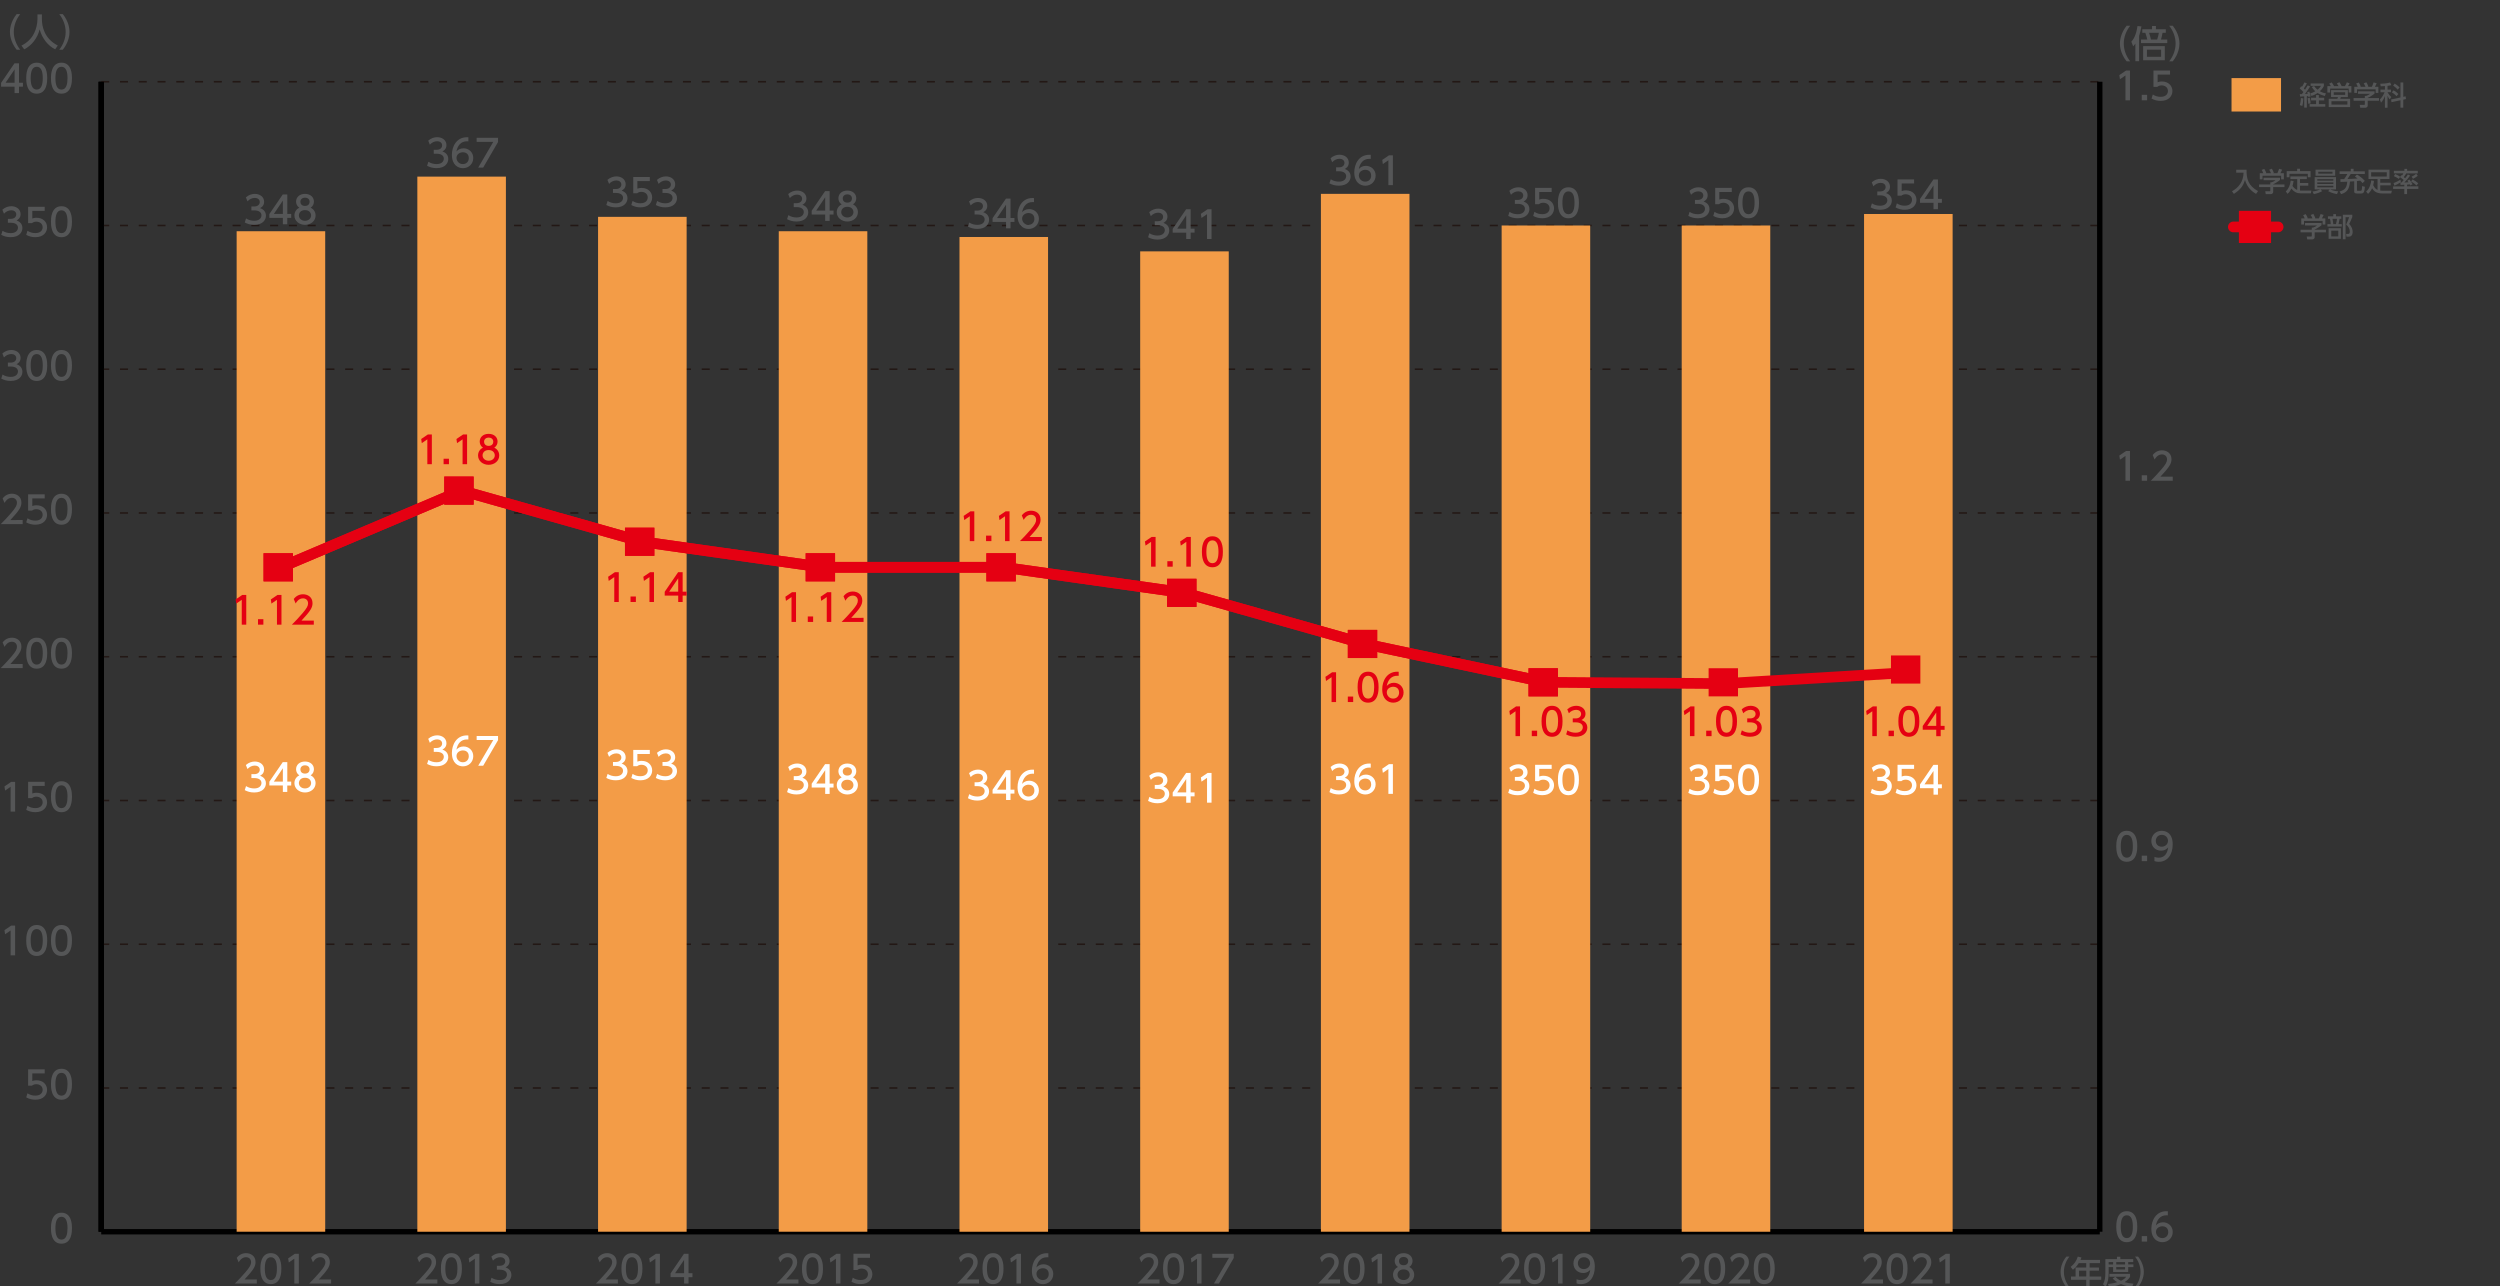 <?xml version="1.0" encoding="utf-8"?>
<!-- Generator: Adobe Illustrator 26.2.1, SVG Export Plug-In . SVG Version: 6.00 Build 0)  -->
<svg version="1.1" id="レイヤー_1" xmlns="http://www.w3.org/2000/svg" xmlns:xlink="http://www.w3.org/1999/xlink" x="0px"
	 y="0px" width="798.03px" height="410.61px" viewBox="0 0 798.03 410.61" style="enable-background:new 0 0 798.03 410.61;"
	 xml:space="preserve">
<rect x="0" y="0" width="798.03" height="410.61" fill="#333333" stroke="none"/>
<style type="text/css">
	.st0{fill:#555657;}
	.st1{fill:none;stroke:#000000;stroke-width:1.711;stroke-miterlimit:10;}
	.st2{fill:none;stroke:#231815;stroke-width:0.513;stroke-miterlimit:10;stroke-dasharray:2.567,3.423;}
	.st3{fill:#F39C47;}
	.st4{fill-rule:evenodd;clip-rule:evenodd;fill:#F39C47;}
	.st5{fill:#E50012;}
	.st6{fill:#FFFFFF;}
	.st7{fill:none;stroke:#E50012;stroke-width:3.423;stroke-linecap:round;stroke-miterlimit:10;}
	
		.st8{fill-rule:evenodd;clip-rule:evenodd;fill:none;stroke:#E50012;stroke-width:3.423;stroke-linecap:round;stroke-linejoin:round;stroke-miterlimit:10;}
</style>
<g>
	<g>
		<g>
			<path class="st0" d="M16.27,392.05c0-0.92,0-4.94,3.35-4.94c3.35,0,3.35,4.02,3.35,4.94c0,0.92,0,4.95-3.35,4.95
				C16.27,397,16.27,392.97,16.27,392.05z M21.55,392.05c0-1.83-0.35-3.64-1.93-3.64s-1.93,1.82-1.93,3.64
				c0,1.93,0.4,3.65,1.93,3.65C21.21,395.7,21.55,393.86,21.55,392.05z"/>
		</g>
		<g>
			<path class="st0" d="M14.27,342.65h-3.96v2.43c0.3-0.11,0.68-0.24,1.37-0.24c2.04,0,3.35,1.35,3.35,3.05
				c0,1.5-1.08,3.15-3.75,3.15c-1.05,0-1.98-0.24-2.91-0.74l0.4-1.31c0.77,0.51,1.58,0.75,2.5,0.75c1.83,0,2.34-1.08,2.34-1.87
				c0-1.11-0.91-1.78-2.02-1.78c-0.49,0-0.99,0.13-1.37,0.46H8.98v-5.2h5.29V342.65z"/>
			<path class="st0" d="M16.27,346.1c0-0.92,0-4.94,3.35-4.94c3.35,0,3.35,4.02,3.35,4.94c0,0.92,0,4.95-3.35,4.95
				C16.27,351.04,16.27,347.02,16.27,346.1z M21.55,346.1c0-1.83-0.35-3.64-1.93-3.64s-1.93,1.82-1.93,3.64
				c0,1.93,0.4,3.65,1.93,3.65C21.21,349.75,21.55,347.91,21.55,346.1z"/>
		</g>
		<g>
			<path class="st0" d="M3.57,295.46h1.26v9.5H3.39v-7.94l-1.77,1.22l-0.19-1.33L3.57,295.46z"/>
			<path class="st0" d="M8.37,300.21c0-0.92,0-4.94,3.35-4.94c3.35,0,3.35,4.02,3.35,4.94c0,0.92,0,4.95-3.35,4.95
				C8.37,305.16,8.37,301.13,8.37,300.21z M13.65,300.21c0-1.83-0.35-3.64-1.93-3.64s-1.93,1.82-1.93,3.64
				c0,1.93,0.4,3.65,1.93,3.65C13.3,303.86,13.65,302.02,13.65,300.21z"/>
			<path class="st0" d="M16.27,300.21c0-0.92,0-4.94,3.35-4.94c3.35,0,3.35,4.02,3.35,4.94c0,0.92,0,4.95-3.35,4.95
				C16.27,305.16,16.27,301.13,16.27,300.21z M21.55,300.21c0-1.83-0.35-3.64-1.93-3.64s-1.93,1.82-1.93,3.64
				c0,1.93,0.4,3.65,1.93,3.65C21.21,303.86,21.55,302.02,21.55,300.21z"/>
		</g>
		<g>
			<path class="st0" d="M3.57,249.58h1.26v9.5H3.39v-7.94l-1.77,1.22l-0.19-1.33L3.57,249.58z"/>
			<path class="st0" d="M14.27,250.87h-3.96v2.43c0.3-0.11,0.68-0.24,1.37-0.24c2.04,0,3.35,1.35,3.35,3.05
				c0,1.5-1.08,3.15-3.75,3.15c-1.05,0-1.98-0.24-2.91-0.74l0.4-1.31c0.77,0.51,1.58,0.75,2.5,0.75c1.83,0,2.34-1.08,2.34-1.87
				c0-1.11-0.91-1.78-2.02-1.78c-0.49,0-0.99,0.13-1.37,0.46H8.98v-5.2h5.29V250.87z"/>
			<path class="st0" d="M16.27,254.32c0-0.92,0-4.94,3.35-4.94c3.35,0,3.35,4.02,3.35,4.94c0,0.92,0,4.95-3.35,4.95
				C16.27,259.27,16.27,255.24,16.27,254.32z M21.55,254.32c0-1.83-0.35-3.64-1.93-3.64s-1.93,1.82-1.93,3.64
				c0,1.93,0.4,3.65,1.93,3.65C21.21,257.98,21.55,256.13,21.55,254.32z"/>
		</g>
		<g>
			<path class="st0" d="M7.24,211.96v1.29h-7c1.04-1.04,2.14-2.17,3.37-3.61c1.45-1.7,1.8-2.41,1.8-3.21c0-0.93-0.65-1.58-1.62-1.58
				c-1.41,0-2.12,1.26-2.35,1.64l-0.6-1.42c0.74-0.98,1.75-1.51,2.98-1.51c1.35,0,3.01,0.78,3.01,2.84c0,1.35-0.56,2.4-3.52,5.56
				H7.24z"/>
			<path class="st0" d="M8.37,208.5c0-0.92,0-4.94,3.35-4.94c3.35,0,3.35,4.02,3.35,4.94c0,0.92,0,4.95-3.35,4.95
				C8.37,213.45,8.37,209.42,8.37,208.5z M13.65,208.5c0-1.83-0.35-3.64-1.93-3.64s-1.93,1.82-1.93,3.64c0,1.93,0.4,3.65,1.93,3.65
				C13.3,212.15,13.65,210.31,13.65,208.5z"/>
			<path class="st0" d="M16.27,208.5c0-0.92,0-4.94,3.35-4.94c3.35,0,3.35,4.02,3.35,4.94c0,0.92,0,4.95-3.35,4.95
				C16.27,213.45,16.27,209.42,16.27,208.5z M21.55,208.5c0-1.83-0.35-3.64-1.93-3.64s-1.93,1.82-1.93,3.64
				c0,1.93,0.4,3.65,1.93,3.65C21.21,212.15,21.55,210.31,21.55,208.5z"/>
		</g>
		<g>
			<path class="st0" d="M7.24,166.01v1.29h-7c1.04-1.04,2.14-2.17,3.37-3.61c1.45-1.7,1.8-2.41,1.8-3.21c0-0.93-0.65-1.58-1.62-1.58
				c-1.41,0-2.12,1.26-2.35,1.64l-0.6-1.43c0.74-0.98,1.75-1.51,2.98-1.51c1.35,0,3.01,0.78,3.01,2.84c0,1.35-0.56,2.4-3.52,5.56
				H7.24z"/>
			<path class="st0" d="M14.27,159.1h-3.96v2.43c0.3-0.11,0.68-0.24,1.37-0.24c2.04,0,3.35,1.35,3.35,3.05
				c0,1.5-1.08,3.15-3.75,3.15c-1.05,0-1.98-0.24-2.91-0.74l0.4-1.31c0.77,0.51,1.58,0.75,2.5,0.75c1.83,0,2.34-1.08,2.34-1.87
				c0-1.11-0.91-1.78-2.02-1.78c-0.49,0-0.99,0.13-1.37,0.46H8.98v-5.2h5.29V159.1z"/>
			<path class="st0" d="M16.27,162.55c0-0.92,0-4.94,3.35-4.94c3.35,0,3.35,4.02,3.35,4.94c0,0.92,0,4.95-3.35,4.95
				C16.27,167.5,16.27,163.47,16.27,162.55z M21.55,162.55c0-1.83-0.35-3.64-1.93-3.64s-1.93,1.82-1.93,3.64
				c0,1.93,0.4,3.65,1.93,3.65C21.21,166.2,21.55,164.36,21.55,162.55z"/>
		</g>
		<g>
			<path class="st0" d="M0.81,119.56c0.77,0.51,1.69,0.75,2.61,0.75c1.7,0,2.31-0.93,2.31-1.75c0-0.84-0.69-1.56-2.26-1.56H2.52
				v-1.25h0.91c1.29,0,1.76-0.78,1.76-1.41c0-0.91-0.8-1.33-1.58-1.33c-0.9,0-1.74,0.43-2.34,1.1l-0.52-1.28
				c0.91-0.8,1.95-1.11,2.86-1.11c1.57,0,2.96,0.92,2.96,2.53c0,1.34-0.95,1.83-1.29,2.01c0.49,0.19,1.87,0.72,1.87,2.43
				c0,1.28-0.96,2.91-3.74,2.91c-1.25,0-2.17-0.3-3.02-0.75L0.81,119.56z"/>
			<path class="st0" d="M8.37,116.66c0-0.92,0-4.94,3.35-4.94c3.35,0,3.35,4.02,3.35,4.94c0,0.92,0,4.95-3.35,4.95
				C8.37,121.61,8.37,117.58,8.37,116.66z M13.65,116.66c0-1.83-0.35-3.64-1.93-3.64s-1.93,1.82-1.93,3.64
				c0,1.93,0.4,3.65,1.93,3.65C13.3,120.31,13.65,118.47,13.65,116.66z"/>
			<path class="st0" d="M16.27,116.66c0-0.92,0-4.94,3.35-4.94c3.35,0,3.35,4.02,3.35,4.94c0,0.92,0,4.95-3.35,4.95
				C16.27,121.61,16.27,117.58,16.27,116.66z M21.55,116.66c0-1.83-0.35-3.64-1.93-3.64s-1.93,1.82-1.93,3.64
				c0,1.93,0.4,3.65,1.93,3.65C21.21,120.31,21.55,118.47,21.55,116.66z"/>
		</g>
		<g>
			<path class="st0" d="M0.81,73.67c0.77,0.51,1.69,0.75,2.61,0.75c1.7,0,2.31-0.93,2.31-1.75c0-0.84-0.69-1.56-2.26-1.56H2.52
				v-1.25h0.91c1.29,0,1.76-0.78,1.76-1.41c0-0.91-0.8-1.33-1.58-1.33c-0.9,0-1.74,0.43-2.34,1.1l-0.52-1.28
				c0.91-0.8,1.95-1.11,2.86-1.11c1.57,0,2.96,0.92,2.96,2.53c0,1.34-0.95,1.83-1.29,2.01c0.49,0.19,1.87,0.72,1.87,2.43
				c0,1.28-0.96,2.91-3.74,2.91c-1.25,0-2.17-0.3-3.02-0.75L0.81,73.67z"/>
			<path class="st0" d="M14.27,67.32h-3.96v2.43c0.3-0.11,0.68-0.24,1.37-0.24c2.04,0,3.35,1.35,3.35,3.05
				c0,1.5-1.08,3.15-3.75,3.15c-1.05,0-1.98-0.24-2.91-0.74l0.4-1.31c0.77,0.51,1.58,0.75,2.5,0.75c1.83,0,2.34-1.08,2.34-1.87
				c0-1.11-0.91-1.78-2.02-1.78c-0.49,0-0.99,0.13-1.37,0.46H8.98v-5.2h5.29V67.32z"/>
			<path class="st0" d="M16.27,70.77c0-0.92,0-4.94,3.35-4.94c3.35,0,3.35,4.02,3.35,4.94c0,0.92,0,4.95-3.35,4.95
				C16.27,75.72,16.27,71.7,16.27,70.77z M21.55,70.77c0-1.83-0.35-3.64-1.93-3.64s-1.93,1.82-1.93,3.64c0,1.93,0.4,3.65,1.93,3.65
				C21.21,74.43,21.55,72.58,21.55,70.77z"/>
		</g>
		<g>
			<path class="st0" d="M4.65,29.71v-2.04H0.34v-1.21l4.28-6.25h1.45v6.2h1.25v1.26H6.06v2.04H4.65z M1.78,26.41h2.88v-4.26
				L1.78,26.41z"/>
			<path class="st0" d="M8.37,24.95c0-0.92,0-4.94,3.35-4.94c3.35,0,3.35,4.02,3.35,4.94c0,0.92,0,4.95-3.35,4.95
				C8.37,29.9,8.37,25.87,8.37,24.95z M13.65,24.95c0-1.83-0.35-3.64-1.93-3.64s-1.93,1.82-1.93,3.64c0,1.93,0.4,3.65,1.93,3.65
				C13.3,28.6,13.65,26.76,13.65,24.95z"/>
			<path class="st0" d="M16.27,24.95c0-0.92,0-4.94,3.35-4.94c3.35,0,3.35,4.02,3.35,4.94c0,0.92,0,4.95-3.35,4.95
				C16.27,29.9,16.27,25.87,16.27,24.95z M21.55,24.95c0-1.83-0.35-3.64-1.93-3.64s-1.93,1.82-1.93,3.64c0,1.93,0.4,3.65,1.93,3.65
				C21.21,28.6,21.55,26.76,21.55,24.95z"/>
		</g>
	</g>
	<line class="st1" x1="32.31" y1="393.19" x2="32.31" y2="26.09"/>
	<g>
		<g>
			<line class="st1" x1="32.31" y1="393.19" x2="670.27" y2="393.19"/>
			<line class="st2" x1="32.31" y1="347.3" x2="670.27" y2="347.3"/>
			<line class="st2" x1="32.31" y1="301.41" x2="670.27" y2="301.41"/>
			<line class="st2" x1="32.31" y1="255.53" x2="670.27" y2="255.53"/>
			<line class="st2" x1="32.31" y1="209.64" x2="670.27" y2="209.64"/>
			<line class="st2" x1="32.31" y1="163.75" x2="670.27" y2="163.75"/>
			<line class="st2" x1="32.31" y1="117.86" x2="670.27" y2="117.86"/>
			<line class="st2" x1="32.31" y1="71.98" x2="670.27" y2="71.98"/>
			<line class="st2" x1="32.31" y1="26.09" x2="670.27" y2="26.09"/>
		</g>
	</g>
</g>
<g>
	<g>
		<g>
			<rect x="595.03" y="68.31" class="st3" width="28.27" height="324.88"/>
		</g>
	</g>
</g>
<rect x="536.82" y="71.98" class="st4" width="28.27" height="321.21"/>
<g>
	<path class="st5" d="M539.63,225.49h1.26v9.5h-1.44v-7.94l-1.77,1.22l-0.19-1.33L539.63,225.49z"/>
	<path class="st5" d="M546.35,233.24v1.75h-1.71v-1.75H546.35z"/>
	<path class="st5" d="M547.77,230.24c0-0.92,0-4.94,3.35-4.94c3.35,0,3.35,4.02,3.35,4.94c0,0.92,0,4.95-3.35,4.95
		C547.77,235.18,547.77,231.16,547.77,230.24z M553.05,230.24c0-1.83-0.35-3.64-1.93-3.64s-1.93,1.82-1.93,3.64
		c0,1.93,0.4,3.65,1.93,3.65C552.7,233.89,553.05,232.05,553.05,230.24z"/>
	<path class="st5" d="M556.02,233.14c0.77,0.51,1.69,0.75,2.61,0.75c1.7,0,2.31-0.93,2.31-1.75c0-0.84-0.69-1.56-2.26-1.56h-0.95
		v-1.25h0.91c1.29,0,1.76-0.78,1.76-1.41c0-0.91-0.8-1.33-1.58-1.33c-0.9,0-1.74,0.43-2.34,1.1l-0.51-1.28
		c0.91-0.8,1.95-1.11,2.86-1.11c1.57,0,2.96,0.92,2.96,2.53c0,1.34-0.95,1.83-1.29,2.01c0.49,0.19,1.87,0.72,1.87,2.43
		c0,1.28-0.96,2.91-3.74,2.91c-1.25,0-2.17-0.3-3.02-0.75L556.02,233.14z"/>
</g>
<rect x="545.41" y="213.31" class="st5" width="9.38" height="8.98"/>
<g>
	<g>
		<path class="st6" d="M539.33,251.79c0.77,0.51,1.69,0.75,2.61,0.75c1.7,0,2.31-0.93,2.31-1.75c0-0.84-0.7-1.56-2.26-1.56h-0.95
			V248h0.91c1.29,0,1.76-0.78,1.76-1.41c0-0.91-0.8-1.33-1.58-1.33c-0.9,0-1.74,0.43-2.33,1.1l-0.51-1.28
			c0.91-0.8,1.95-1.11,2.86-1.11c1.57,0,2.96,0.92,2.96,2.53c0,1.34-0.95,1.83-1.29,2.01c0.49,0.19,1.87,0.72,1.87,2.43
			c0,1.28-0.96,2.91-3.74,2.91c-1.25,0-2.17-0.3-3.02-0.75L539.33,251.79z"/>
		<path class="st6" d="M552.79,245.44h-3.96v2.43c0.3-0.11,0.68-0.24,1.37-0.24c2.04,0,3.35,1.35,3.35,3.05
			c0,1.5-1.08,3.15-3.75,3.15c-1.05,0-1.98-0.24-2.91-0.74l0.4-1.31c0.77,0.51,1.58,0.75,2.5,0.75c1.83,0,2.34-1.08,2.34-1.87
			c0-1.11-0.91-1.78-2.02-1.78c-0.49,0-0.99,0.13-1.37,0.46h-1.23v-5.2h5.29V245.44z"/>
		<path class="st6" d="M554.8,248.89c0-0.92,0-4.94,3.35-4.94c3.35,0,3.35,4.02,3.35,4.94c0,0.92,0,4.95-3.35,4.95
			C554.8,253.84,554.8,249.82,554.8,248.89z M560.08,248.89c0-1.83-0.35-3.64-1.93-3.64c-1.58,0-1.93,1.82-1.93,3.64
			c0,1.93,0.39,3.65,1.93,3.65C559.73,252.55,560.08,250.7,560.08,248.89z"/>
	</g>
</g>
<g>
	<g>
		<path class="st0" d="M539.33,67.63c0.77,0.52,1.69,0.75,2.61,0.75c1.7,0,2.31-0.93,2.31-1.75c0-0.84-0.7-1.56-2.26-1.56h-0.95
			v-1.25h0.91c1.29,0,1.76-0.78,1.76-1.41c0-0.91-0.8-1.33-1.58-1.33c-0.9,0-1.74,0.43-2.33,1.1l-0.51-1.28
			c0.91-0.8,1.95-1.11,2.86-1.11c1.57,0,2.96,0.92,2.96,2.53c0,1.34-0.95,1.83-1.29,2.01c0.49,0.19,1.87,0.72,1.87,2.43
			c0,1.28-0.96,2.91-3.74,2.91c-1.25,0-2.17-0.3-3.02-0.75L539.33,67.63z"/>
		<path class="st0" d="M552.79,61.28h-3.96v2.43c0.3-0.11,0.68-0.24,1.37-0.24c2.04,0,3.35,1.35,3.35,3.05
			c0,1.5-1.08,3.15-3.75,3.15c-1.05,0-1.98-0.24-2.91-0.74l0.4-1.31c0.77,0.52,1.58,0.75,2.5,0.75c1.83,0,2.34-1.08,2.34-1.87
			c0-1.11-0.91-1.78-2.02-1.78c-0.49,0-0.99,0.13-1.37,0.46h-1.23v-5.2h5.29V61.28z"/>
		<path class="st0" d="M554.8,64.73c0-0.92,0-4.94,3.35-4.94c3.35,0,3.35,4.02,3.35,4.94c0,0.92,0,4.95-3.35,4.95
			C554.8,69.68,554.8,65.65,554.8,64.73z M560.08,64.73c0-1.83-0.35-3.64-1.93-3.64c-1.58,0-1.93,1.82-1.93,3.64
			c0,1.93,0.39,3.65,1.93,3.65C559.73,68.38,560.08,66.54,560.08,64.73z"/>
	</g>
</g>
<g>
	<path class="st0" d="M542.87,408.42v1.29h-7c1.04-1.04,2.14-2.17,3.37-3.61c1.45-1.7,1.8-2.41,1.8-3.21c0-0.93-0.65-1.58-1.62-1.58
		c-1.41,0-2.12,1.26-2.35,1.64l-0.6-1.42c0.74-0.98,1.75-1.51,2.98-1.51c1.35,0,3.01,0.78,3.01,2.84c0,1.35-0.56,2.4-3.52,5.56
		H542.87z"/>
	<path class="st0" d="M544,404.96c0-0.92,0-4.94,3.35-4.94s3.35,4.02,3.35,4.94c0,0.92,0,4.95-3.35,4.95S544,405.89,544,404.96z
		 M549.28,404.96c0-1.83-0.35-3.64-1.93-3.64c-1.58,0-1.93,1.82-1.93,3.64c0,1.93,0.4,3.65,1.93,3.65
		C548.93,408.62,549.28,406.77,549.28,404.96z"/>
	<path class="st0" d="M558.68,408.42v1.29h-7c1.04-1.04,2.14-2.17,3.37-3.61c1.45-1.7,1.8-2.41,1.8-3.21c0-0.93-0.65-1.58-1.62-1.58
		c-1.41,0-2.12,1.26-2.35,1.64l-0.6-1.42c0.74-0.98,1.75-1.51,2.98-1.51c1.35,0,3.01,0.78,3.01,2.84c0,1.35-0.56,2.4-3.52,5.56
		H558.68z"/>
	<path class="st0" d="M559.81,404.96c0-0.92,0-4.94,3.35-4.94c3.35,0,3.35,4.02,3.35,4.94c0,0.92,0,4.95-3.35,4.95
		C559.81,409.91,559.81,405.89,559.81,404.96z M565.09,404.96c0-1.83-0.35-3.64-1.93-3.64c-1.58,0-1.93,1.82-1.93,3.64
		c0,1.93,0.39,3.65,1.93,3.65C564.74,408.62,565.09,406.77,565.09,404.96z"/>
</g>
<g>
	<g>
		<g>
			<line class="st1" x1="32.31" y1="393.19" x2="32.31" y2="26.09"/>
			<line class="st1" x1="670.27" y1="393.19" x2="670.27" y2="26.09"/>
		</g>
	</g>
</g>
<g>
	<g>
		<g>
			<rect x="75.54" y="73.81" class="st4" width="28.27" height="319.37"/>
			<rect x="133.22" y="56.38" class="st4" width="28.27" height="336.81"/>
			<rect x="190.91" y="69.22" class="st4" width="28.27" height="323.96"/>
			<rect x="248.59" y="73.81" class="st4" width="28.27" height="319.37"/>
			<rect x="306.28" y="75.65" class="st4" width="28.27" height="317.54"/>
			<rect x="363.96" y="80.24" class="st4" width="28.27" height="312.95"/>
			<rect x="421.65" y="61.88" class="st4" width="28.27" height="331.3"/>
			<rect x="479.34" y="71.98" class="st4" width="28.27" height="321.21"/>
		</g>
	</g>
</g>
<g>
	<g>
		<g>
			<path class="st0" d="M713.83,54.19h3.3c-0.08,2.94,0.59,5.14,3.66,6.81l-0.63,0.9c-1.16-0.68-2.8-1.91-3.54-4.45
				c-0.57,1.86-1.29,2.96-3.54,4.45l-0.61-0.85c2.1-1.12,3.66-3.06,3.7-5.93h-2.34V54.19z"/>
			<path class="st0" d="M727.81,56.73v0.71c-0.49,0.44-1.51,1.1-2.18,1.37v0.07h3.6v0.84h-3.6v1.53c0,0.62-0.62,0.71-0.7,0.71h-1.68
				l-0.16-0.91h1.38c0.24,0,0.24-0.12,0.24-0.27v-1.06h-3.59v-0.84h3.59v-0.67h0.38c0.29-0.09,0.88-0.33,1.27-0.68h-3.81v-0.8
				H727.81z M722.46,55.28c-0.18-0.46-0.39-0.85-0.51-1.05l0.83-0.31c0.23,0.33,0.5,0.83,0.64,1.28l-0.2,0.08h1.71
				c-0.21-0.5-0.38-0.79-0.58-1.1l0.85-0.33c0.18,0.27,0.51,0.91,0.65,1.34l-0.28,0.09h1.39c0.1-0.2,0.23-0.45,0.56-1.4l0.98,0.29
				c-0.2,0.45-0.31,0.68-0.56,1.11h1.09v1.96h-0.86v-1.15h-5.95v1.15h-0.87v-1.96H722.46z"/>
			<path class="st0" d="M733.29,57.17h-2.17v-0.86h5.25v0.86h-2.19v1.24h2.65v0.85h-2.65v1.56c0.25,0.03,0.42,0.03,0.57,0.03h3.08
				l-0.18,0.86h-3.28c-0.89,0-1.91-0.21-2.94-1.52c-0.26,0.52-0.59,1.16-1.23,1.69l-0.55-0.8c0.81-0.67,1.43-2,1.57-3.43l0.91,0.14
				c-0.09,0.72-0.21,1.12-0.35,1.57c0.56,0.75,0.99,1.07,1.52,1.26V57.17z M734.2,53.86v0.76h3.36v1.96h-0.88v-1.11h-5.86v1.11
				h-0.88v-1.96h3.33v-0.76H734.2z"/>
			<path class="st0" d="M746,61.94c-0.5-0.07-1.61-0.26-2.82-0.92l0.52-0.56h-2.94l0.5,0.56c-0.78,0.45-1.63,0.74-2.67,0.94
				l-0.41-0.83c1.13-0.09,2.03-0.46,2.45-0.68h-1.76v-3.91h6.81v3.91h-1.86c0.35,0.19,1.29,0.56,2.56,0.63L746,61.94z M745.42,54.16
				v1.93h-6.27v-1.93H745.42z M739.7,57.19v0.48h5.13v-0.48H739.7z M739.7,58.23v0.5h5.13v-0.5H739.7z M739.7,59.29v0.5h5.13v-0.5
				H739.7z M740.02,54.81v0.63h4.54v-0.63H740.02z"/>
			<path class="st0" d="M754.13,58.46c-0.18-0.24-0.3-0.41-0.7-0.79c-0.29,0.03-0.8,0.09-1.07,0.11v2.97c0,0.15,0.11,0.15,0.25,0.15
				h0.89c0.21,0,0.31-0.02,0.39-0.28c0.04-0.14,0.11-0.47,0.13-1.22l0.88,0.23c-0.15,1.57-0.28,2.14-1.19,2.14h-1.29
				c-0.38,0-0.93-0.03-0.93-0.6v-3.3c-0.62,0.05-0.68,0.06-1.36,0.09c-0.15,2.38-0.92,3.44-2.82,4.02l-0.49-0.85
				c1.97-0.55,2.31-1.5,2.44-3.13c-0.72,0.03-1.84,0.09-2.15,0.09l-0.04-0.89c0.16,0.01,0.98-0.02,1.21-0.02
				c0.1-0.15,0.78-1.1,1.03-1.63h-2.48v-0.86h3.56v-0.8h0.9v0.8h3.59v0.86h-4.51c-0.31,0.51-0.82,1.31-1.02,1.59
				c1.52-0.04,1.77-0.05,3.23-0.17c-0.23-0.17-0.43-0.32-0.85-0.61l0.65-0.63c1.07,0.64,1.72,1.15,2.5,2.01L754.13,58.46z"/>
			<path class="st0" d="M757.79,57.73c-0.03,0.33-0.06,0.73-0.24,1.38c0.46,0.94,0.93,1.31,1.39,1.51v-3.48h-2.88v-2.97h6.69v2.97
				h-2.95v1.2h3.34v0.83h-3.34v1.67c0.29,0.04,0.52,0.04,0.6,0.04h3.12l-0.23,0.87h-3c-0.5,0-0.89-0.09-1.26-0.19
				c-0.75-0.2-1.35-0.64-1.83-1.48c-0.48,1.08-1.04,1.58-1.29,1.8l-0.61-0.74c1.22-1.01,1.53-2.69,1.63-3.55L757.79,57.73z
				 M756.9,54.99v1.35h4.98v-1.35H756.9z"/>
			<path class="st0" d="M767.51,58.97c-0.17,0.01-1.04,0.05-1.23,0.06l-0.05-0.76h0.32c0.11-0.09,0.35-0.32,0.75-0.8
				c-0.12-0.11-0.5-0.47-1.2-0.92l-0.39,0.56c-0.62-0.47-1.34-0.79-1.56-0.88l0.42-0.67c0.73,0.31,0.98,0.46,1.61,0.86l0.36-0.5
				l0.19,0.13c0.24-0.3,0.33-0.45,0.45-0.71h-3.03v-0.82h3.36V53.9h0.87v0.63h3.4v0.82h-3.68c-0.33,0.63-0.73,1.08-0.8,1.16
				c0.25,0.2,0.38,0.33,0.45,0.4c0.46-0.57,0.67-0.9,0.88-1.24l0.71,0.39c-0.54,0.8-1.19,1.51-1.86,2.2c0.14,0,0.8-0.02,1.36-0.07
				c-0.13-0.19-0.2-0.27-0.38-0.5l0.62-0.38c0.26,0.3,0.7,0.84,1.04,1.49l-0.68,0.4c-0.07-0.13-0.15-0.27-0.19-0.35
				c-0.14,0.02-0.38,0.04-0.89,0.08v0.56h3.6v0.82h-3.6v1.63h-0.87v-1.63h-3.58V59.5h3.58V58.97z M766.4,58.14
				c-0.47,0.34-1.56,0.91-2.05,1.13l-0.29-0.82c0.66-0.24,1.62-0.72,2.17-1.08L766.4,58.14z M770.14,57.27
				c0.86,0.5,1.07,0.63,1.78,1.22l-0.54,0.72c-0.43-0.44-0.83-0.75-1.75-1.31L770.14,57.27z M771.78,56.11
				c-0.48,0.42-1.33,0.87-1.51,0.96l-0.45-0.67c0.72-0.36,1.04-0.56,1.45-0.92L771.78,56.11z"/>
		</g>
	</g>
</g>
<g>
	<g>
		<line class="st7" x1="712.92" y1="72.44" x2="727.2" y2="72.44"/>
		<rect x="714.68" y="67.3" class="st5" width="10.27" height="10.27"/>
	</g>
	<g>
		<g>
			<path class="st0" d="M741.05,71.18v0.71c-0.49,0.44-1.51,1.1-2.18,1.37v0.07h3.6v0.84h-3.6v1.53c0,0.62-0.62,0.71-0.7,0.71h-1.68
				l-0.16-0.91h1.38c0.24,0,0.24-0.12,0.24-0.27v-1.06h-3.59v-0.84h3.59v-0.67h0.38c0.29-0.09,0.88-0.33,1.27-0.68h-3.81v-0.8
				H741.05z M735.7,69.72c-0.18-0.46-0.39-0.85-0.51-1.05l0.83-0.31c0.23,0.33,0.5,0.83,0.64,1.28l-0.2,0.08h1.71
				c-0.21-0.5-0.38-0.79-0.58-1.1l0.85-0.33c0.18,0.27,0.51,0.91,0.65,1.34l-0.28,0.09h1.39c0.1-0.2,0.23-0.45,0.56-1.4l0.98,0.29
				c-0.2,0.45-0.31,0.68-0.56,1.11h1.09v1.96h-0.86v-1.15h-5.95v1.15h-0.87v-1.96H735.7z"/>
			<path class="st0" d="M744.81,69.06v-0.71h0.86v0.71h1.7v0.78h-0.54c-0.07,0.48-0.21,1.18-0.35,1.7h1.04v0.78h-4.58v-0.78H744
				c-0.03-0.61-0.13-1.23-0.25-1.7h-0.64v-0.78H744.81z M747.24,76.23h-3.92v-3.38h3.92V76.23z M746.41,73.63h-2.25v1.84h2.25V73.63
				z M745.67,71.54c0.18-0.65,0.3-1.45,0.34-1.7h-1.47c0.13,0.6,0.21,1,0.27,1.7H745.67z M747.86,76.37v-7.82h3.02v0.73
				c-0.43,1.06-0.48,1.17-0.98,2.2c0.85,0.9,1.1,1.82,1.1,2.57c0,0.5-0.15,0.95-0.43,1.22c-0.21,0.21-0.5,0.28-0.94,0.28h-0.61
				l-0.11-0.87h0.56c0.25,0,0.62-0.03,0.62-0.75c0-0.89-0.48-1.69-1.17-2.25c0.34-0.66,0.75-1.68,0.95-2.34h-1.14v7.04H747.86z"/>
		</g>
	</g>
</g>
<rect x="712.33" y="24.93" class="st3" width="15.8" height="10.67"/>
<g>
	<path class="st0" d="M734.12,30.05c0.21,0,0.26,0,0.67-0.01c0.17-0.21,0.36-0.47,0.5-0.66c-0.62-0.7-0.95-0.93-1.2-1.1l0.45-0.76
		c0.14,0.1,0.18,0.14,0.27,0.21c0.09-0.14,0.45-0.7,0.77-1.42l0.79,0.28c-0.21,0.42-0.53,1.04-0.97,1.65
		c0.25,0.23,0.33,0.33,0.39,0.4c0.33-0.5,0.51-0.76,0.87-1.4l0.76,0.37c-0.43,0.7-1.34,1.99-1.64,2.38l0.86-0.03
		c-0.08-0.31-0.1-0.35-0.15-0.51l0.65-0.24c0.17,0.44,0.35,1.01,0.45,1.53l-0.73,0.23c-0.02-0.14-0.03-0.2-0.04-0.31
		c-0.1,0.01-0.39,0.03-0.46,0.04v3.65h-0.83v-3.6c-0.44,0.03-1.1,0.08-1.32,0.09L734.12,30.05z M735.26,31.42
		c-0.02,0.3-0.08,1.46-0.33,2.4l-0.8-0.26c0.22-0.75,0.29-1.32,0.36-2.27L735.26,31.42z M737.3,31.2c0.15,0.56,0.24,1.07,0.27,1.81
		l-0.75,0.12c-0.01-0.49-0.09-1.23-0.22-1.75L737.3,31.2z M741.91,31.2v0.84h-1.7v1.21h2.05v0.8h-5.01v-0.8h2.08v-1.21h-1.6V31.2
		h1.6v-0.85h0.87v0.85H741.91z M738.68,27.44c0.19,0.27,0.47,0.68,1.1,1.2c0.69-0.57,0.91-0.92,1.1-1.22h-3.29v-0.77h4.22v0.77
		c-0.11,0.27-0.39,0.89-1.3,1.7c0.9,0.52,1.58,0.62,1.93,0.67l-0.3,0.85c-1.21-0.32-1.87-0.66-2.35-0.95
		c-0.82,0.56-1.51,0.8-1.93,0.94l-0.43-0.8c0.31-0.09,0.83-0.23,1.62-0.69c-0.45-0.42-0.76-0.84-1.09-1.36L738.68,27.44z"/>
	<path class="st0" d="M746.49,27.5c-0.05-0.09-0.28-0.52-0.53-0.88l0.82-0.38c0.37,0.58,0.5,0.81,0.7,1.26h1.04
		c0.3-0.47,0.45-0.8,0.62-1.22l0.88,0.32c-0.17,0.38-0.44,0.77-0.53,0.9h1.1v2.04h-0.86v-1.26h-5.92v1.26h-0.88V27.5h1.12
		c-0.28-0.44-0.45-0.68-0.54-0.8l0.8-0.39c0.18,0.24,0.43,0.57,0.76,1.19H746.49z M749.47,30.98h-2.24l-0.2,0.56h3.15v2.64h-6.82
		v-2.64h2.73c0.09-0.18,0.17-0.36,0.21-0.56h-2.2v-2.21h5.37V30.98z M749.31,32.3h-5.08v1.1h5.08V32.3z M748.61,29.46h-3.65v0.82
		h3.65V29.46z"/>
	<path class="st0" d="M757.98,29.16v0.71c-0.49,0.44-1.51,1.1-2.18,1.37v0.07h3.6v0.84h-3.6v1.53c0,0.62-0.62,0.71-0.7,0.71h-1.68
		l-0.16-0.91h1.38c0.24,0,0.24-0.12,0.24-0.27v-1.06h-3.59V31.3h3.59v-0.67h0.38c0.29-0.09,0.88-0.33,1.27-0.68h-3.81v-0.8H757.98z
		 M752.63,27.7c-0.18-0.46-0.39-0.85-0.51-1.05l0.83-0.31c0.23,0.33,0.5,0.83,0.64,1.28l-0.2,0.08h1.71
		c-0.21-0.5-0.38-0.79-0.58-1.1l0.85-0.33c0.18,0.27,0.51,0.91,0.65,1.34l-0.28,0.09h1.39c0.1-0.2,0.23-0.45,0.56-1.4l0.98,0.29
		c-0.2,0.45-0.31,0.68-0.56,1.11h1.09v1.96h-0.86v-1.15h-5.95v1.15h-0.87V27.7H752.63z"/>
	<path class="st0" d="M761.29,27.48c-0.84,0.05-1.04,0.05-1.33,0.06l-0.16-0.8c0.69,0,2.23-0.11,3.16-0.41l0.38,0.84
		c-0.33,0.1-0.52,0.16-1.21,0.24v1.2h1.1v0.82h-1.1v0.03c0.16,0.29,0.58,0.94,1.2,1.51l-0.53,0.76c-0.26-0.33-0.45-0.63-0.67-1.16
		v3.81h-0.83v-3.73c-0.3,0.77-0.68,1.52-1.25,2.11l-0.37-1.02c0.69-0.62,1.14-1.45,1.51-2.29h-1.32V28.6h1.43V27.48z M766.26,31.11
		v-4.79h0.89v4.59l0.75-0.16l0.11,0.87l-0.86,0.19v2.55h-0.89V32l-2.88,0.62l-0.1-0.87L766.26,31.11z M764.05,28.83
		c0.69,0.39,1.06,0.68,1.54,1.18l-0.6,0.68c-0.46-0.55-1.16-1.01-1.48-1.21L764.05,28.83z M764.42,26.68
		c0.55,0.33,1.09,0.75,1.56,1.22l-0.6,0.7c-0.19-0.2-0.71-0.77-1.46-1.28L764.42,26.68z"/>
</g>
<g>
	<g>
		<g>
			<path class="st0" d="M5.31,15.87c-2.02-2.54-2.14-4.92-2.14-5.68c0-0.75,0.12-3.14,2.14-5.68h1.14C5.17,6.14,4.4,8.12,4.4,10.19
				s0.78,4.05,2.05,5.68H5.31z"/>
			<path class="st0" d="M11.97,4.6h1.4v1.47c0,2.32,0.73,6.23,5.07,8.46l-0.83,1.22c-2.2-1.1-4.12-3.34-4.95-6.37
				c-0.74,2.87-2.54,5.14-4.92,6.37l-0.89-1.2c1.75-0.85,3.21-2.22,4.06-3.98c0.65-1.33,1.05-2.99,1.05-4.46V4.6z"/>
			<path class="st0" d="M18.91,15.87c1.28-1.62,2.05-3.61,2.05-5.68s-0.77-4.06-2.05-5.68h1.14c1.94,2.42,2.14,4.76,2.14,5.68
				s-0.2,3.26-2.14,5.68H18.91z"/>
		</g>
	</g>
</g>
<g>
	<path class="st5" d="M77.35,189.9h1.26v9.5h-1.44v-7.94l-1.77,1.22l-0.19-1.33L77.35,189.9z"/>
	<path class="st5" d="M84.07,197.65v1.75h-1.71v-1.75H84.07z"/>
	<path class="st5" d="M88.59,189.9h1.26v9.5h-1.44v-7.94l-1.77,1.22l-0.19-1.33L88.59,189.9z"/>
	<path class="st5" d="M100.17,198.11v1.29h-7c1.04-1.04,2.14-2.17,3.37-3.61c1.45-1.7,1.8-2.41,1.8-3.21c0-0.93-0.65-1.58-1.62-1.58
		c-1.41,0-2.12,1.26-2.35,1.64l-0.6-1.43c0.74-0.98,1.75-1.51,2.98-1.51c1.35,0,3.01,0.78,3.01,2.84c0,1.35-0.56,2.4-3.52,5.56
		H100.17z"/>
</g>
<g>
	<path class="st5" d="M136.59,138.68h1.26v9.5h-1.44v-7.94l-1.77,1.22l-0.19-1.33L136.59,138.68z"/>
	<path class="st5" d="M143.31,146.43v1.75h-1.71v-1.75H143.31z"/>
	<path class="st5" d="M147.84,138.68h1.26v9.5h-1.44v-7.94l-1.77,1.22l-0.19-1.33L147.84,138.68z"/>
	<path class="st5" d="M159.36,145.39c0,1.75-1.53,2.98-3.38,2.98s-3.38-1.23-3.38-2.98c0-1.31,0.81-2.13,1.57-2.5
		c-0.71-0.43-1.04-1.2-1.04-1.93c0-1.41,1.11-2.47,2.85-2.47c1.73,0,2.85,1.05,2.85,2.47c0,0.73-0.34,1.5-1.04,1.93
		C158.55,143.25,159.36,144.08,159.36,145.39z M157.94,145.36c0-0.69-0.48-1.7-1.95-1.7c-1.46,0-1.95,0.99-1.95,1.7
		c0,0.95,0.81,1.71,1.95,1.71C157.12,147.08,157.94,146.31,157.94,145.36z M157.46,141.01c0-0.89-0.71-1.33-1.47-1.33
		s-1.47,0.46-1.47,1.32c0,0.57,0.34,1.33,1.47,1.33C157.11,142.33,157.46,141.58,157.46,141.01z"/>
</g>
<g>
	<path class="st5" d="M196.26,182.66h1.26v9.5h-1.44v-7.94l-1.77,1.22l-0.19-1.33L196.26,182.66z"/>
	<path class="st5" d="M202.98,190.41v1.75h-1.71v-1.75H202.98z"/>
	<path class="st5" d="M207.5,182.66h1.26v9.5h-1.44v-7.94l-1.77,1.22l-0.19-1.33L207.5,182.66z"/>
	<path class="st5" d="M216.49,192.16v-2.04h-4.31v-1.21l4.28-6.25h1.45v6.2h1.25v1.26h-1.25v2.04H216.49z M213.61,188.87h2.88v-4.26
		L213.61,188.87z"/>
</g>
<g>
	<path class="st5" d="M252.84,189.03h1.26v9.5h-1.44v-7.94l-1.77,1.22l-0.19-1.33L252.84,189.03z"/>
	<path class="st5" d="M259.56,196.78v1.75h-1.71v-1.75H259.56z"/>
	<path class="st5" d="M264.09,189.03h1.26v9.5h-1.44v-7.94l-1.77,1.22l-0.19-1.33L264.09,189.03z"/>
	<path class="st5" d="M275.66,197.23v1.29h-7c1.04-1.04,2.14-2.17,3.37-3.61c1.45-1.7,1.8-2.41,1.8-3.21c0-0.93-0.65-1.58-1.62-1.58
		c-1.41,0-2.12,1.26-2.35,1.64l-0.6-1.43c0.74-0.98,1.75-1.51,2.98-1.51c1.35,0,3.01,0.78,3.01,2.84c0,1.35-0.56,2.4-3.52,5.56
		H275.66z"/>
</g>
<g>
	<path class="st5" d="M309.75,163.23h1.26v9.5h-1.44v-7.94l-1.77,1.22l-0.19-1.33L309.75,163.23z"/>
	<path class="st5" d="M316.47,170.98v1.75h-1.71v-1.75H316.47z"/>
	<path class="st5" d="M321,163.23h1.26v9.5h-1.44v-7.94l-1.77,1.22l-0.19-1.33L321,163.23z"/>
	<path class="st5" d="M332.57,171.43v1.29h-7c1.04-1.04,2.14-2.17,3.37-3.61c1.45-1.7,1.8-2.41,1.8-3.21c0-0.93-0.65-1.58-1.62-1.58
		c-1.41,0-2.12,1.26-2.35,1.64l-0.6-1.43c0.74-0.98,1.75-1.51,2.98-1.51c1.35,0,3.01,0.78,3.01,2.84c0,1.35-0.56,2.4-3.52,5.56
		H332.57z"/>
</g>
<g>
	<path class="st5" d="M367.62,171.39h1.26v9.5h-1.44v-7.94l-1.77,1.22l-0.19-1.33L367.62,171.39z"/>
	<path class="st5" d="M374.34,179.14v1.75h-1.71v-1.75H374.34z"/>
	<path class="st5" d="M378.87,171.39h1.26v9.5h-1.44v-7.94l-1.77,1.22l-0.19-1.33L378.87,171.39z"/>
	<path class="st5" d="M383.66,176.13c0-0.92,0-4.94,3.35-4.94c3.35,0,3.35,4.02,3.35,4.94c0,0.92,0,4.95-3.35,4.95
		C383.66,181.08,383.66,177.06,383.66,176.13z M388.95,176.13c0-1.83-0.35-3.64-1.93-3.64s-1.93,1.82-1.93,3.64
		c0,1.93,0.4,3.65,1.93,3.65C388.6,179.79,388.95,177.94,388.95,176.13z"/>
</g>
<g>
	<path class="st5" d="M425.23,214.6h1.26v9.5h-1.44v-7.94l-1.77,1.22l-0.19-1.33L425.23,214.6z"/>
	<path class="st5" d="M431.95,222.35v1.75h-1.71v-1.75H431.95z"/>
	<path class="st5" d="M433.36,219.35c0-0.92,0-4.94,3.35-4.94s3.35,4.02,3.35,4.94c0,0.92,0,4.95-3.35,4.95
		S433.36,220.27,433.36,219.35z M438.65,219.35c0-1.83-0.35-3.64-1.93-3.64s-1.93,1.82-1.93,3.64c0,1.93,0.39,3.65,1.93,3.65
		C438.3,223,438.65,221.16,438.65,219.35z"/>
	<path class="st5" d="M446.47,215.73c-0.28-0.01-0.3-0.02-0.42-0.02c-2.01,0-3.01,1.4-3.39,3.26c0.48-0.53,1.2-1.02,2.28-1.02
		c1.59,0,3.1,1.17,3.1,3.1c0,1.89-1.47,3.25-3.29,3.25c-1.52,0-3.53-0.97-3.53-4.29c0-2.62,1.46-5.59,4.78-5.59
		c0.17,0,0.28,0,0.48,0.02V215.73z M444.74,219.22c-0.92,0-2.06,0.59-2.06,1.78c0,0.99,0.78,2,2.03,2c1.23,0,1.9-0.91,1.9-1.89
		C446.61,219.43,445.26,219.22,444.74,219.22z"/>
</g>
<g>
	<path class="st5" d="M483.95,225.49h1.26v9.5h-1.44v-7.94l-1.77,1.22l-0.19-1.33L483.95,225.49z"/>
	<path class="st5" d="M490.67,233.24v1.75h-1.71v-1.75H490.67z"/>
	<path class="st5" d="M492.08,230.24c0-0.92,0-4.94,3.35-4.94s3.35,4.02,3.35,4.94c0,0.92,0,4.95-3.35,4.95
		S492.08,231.16,492.08,230.24z M497.36,230.24c0-1.83-0.35-3.64-1.93-3.64c-1.58,0-1.93,1.82-1.93,3.64c0,1.93,0.4,3.65,1.93,3.65
		C497.01,233.89,497.36,232.05,497.36,230.24z"/>
	<path class="st5" d="M500.33,233.14c0.77,0.51,1.69,0.75,2.61,0.75c1.7,0,2.31-0.93,2.31-1.75c0-0.84-0.7-1.56-2.26-1.56h-0.95
		v-1.25h0.91c1.29,0,1.76-0.78,1.76-1.41c0-0.91-0.8-1.33-1.58-1.33c-0.9,0-1.74,0.43-2.33,1.1l-0.51-1.28
		c0.91-0.8,1.95-1.11,2.86-1.11c1.57,0,2.96,0.92,2.96,2.53c0,1.34-0.95,1.83-1.29,2.01c0.49,0.19,1.87,0.72,1.87,2.43
		c0,1.28-0.96,2.91-3.74,2.91c-1.25,0-2.17-0.3-3.02-0.75L500.33,233.14z"/>
</g>
<g>
	<path class="st5" d="M597.84,225.49h1.26v9.5h-1.44v-7.94l-1.77,1.22l-0.19-1.33L597.84,225.49z"/>
	<path class="st5" d="M604.56,233.24v1.75h-1.71v-1.75H604.56z"/>
	<path class="st5" d="M605.98,230.24c0-0.92,0-4.94,3.35-4.94c3.35,0,3.35,4.02,3.35,4.94c0,0.92,0,4.95-3.35,4.95
		C605.98,235.18,605.98,231.16,605.98,230.24z M611.26,230.24c0-1.83-0.35-3.64-1.93-3.64s-1.93,1.82-1.93,3.64
		c0,1.93,0.4,3.65,1.93,3.65C610.91,233.89,611.26,232.05,611.26,230.24z"/>
	<path class="st5" d="M618.07,234.99v-2.04h-4.31v-1.21l4.28-6.25h1.45v6.21h1.25v1.26h-1.25v2.04H618.07z M615.2,231.7h2.87v-4.26
		L615.2,231.7z"/>
</g>
<g>
	<g>
		<path class="st6" d="M366.9,254.37c0.77,0.51,1.69,0.75,2.61,0.75c1.7,0,2.31-0.93,2.31-1.75c0-0.84-0.69-1.56-2.26-1.56h-0.95
			v-1.25h0.91c1.29,0,1.76-0.78,1.76-1.41c0-0.91-0.8-1.33-1.58-1.33c-0.9,0-1.74,0.43-2.34,1.1l-0.52-1.28
			c0.91-0.8,1.95-1.11,2.86-1.11c1.57,0,2.96,0.92,2.96,2.53c0,1.34-0.95,1.83-1.29,2.01c0.49,0.19,1.87,0.72,1.87,2.43
			c0,1.28-0.96,2.91-3.74,2.91c-1.25,0-2.17-0.3-3.02-0.75L366.9,254.37z"/>
		<path class="st6" d="M378.65,256.23v-2.04h-4.31v-1.21l4.28-6.25h1.45v6.21h1.25v1.26h-1.25v2.04H378.65z M375.78,252.94h2.87
			v-4.26L375.78,252.94z"/>
		<path class="st6" d="M385.48,246.73h1.26v9.5h-1.44v-7.94l-1.77,1.22l-0.19-1.33L385.48,246.73z"/>
	</g>
</g>
<g>
	<g>
		<path class="st6" d="M309.39,253.51c0.77,0.51,1.69,0.75,2.61,0.75c1.7,0,2.31-0.93,2.31-1.75c0-0.84-0.69-1.56-2.26-1.56h-0.95
			v-1.25h0.91c1.29,0,1.76-0.78,1.76-1.41c0-0.91-0.8-1.33-1.58-1.33c-0.9,0-1.74,0.43-2.34,1.1l-0.52-1.28
			c0.91-0.8,1.95-1.11,2.86-1.11c1.57,0,2.96,0.92,2.96,2.53c0,1.34-0.95,1.83-1.29,2.01c0.49,0.19,1.87,0.72,1.87,2.43
			c0,1.28-0.96,2.91-3.74,2.91c-1.25,0-2.17-0.3-3.02-0.75L309.39,253.51z"/>
		<path class="st6" d="M321.15,255.36v-2.04h-4.31v-1.21l4.28-6.25h1.45v6.21h1.25v1.26h-1.25v2.04H321.15z M318.27,252.07h2.87
			v-4.26L318.27,252.07z"/>
		<path class="st6" d="M330.06,246.99c-0.28-0.01-0.3-0.02-0.42-0.02c-2.01,0-3.01,1.4-3.39,3.26c0.48-0.53,1.2-1.02,2.28-1.02
			c1.59,0,3.1,1.17,3.1,3.1c0,1.89-1.47,3.25-3.29,3.25c-1.52,0-3.53-0.97-3.53-4.29c0-2.62,1.46-5.59,4.78-5.59
			c0.17,0,0.28,0,0.48,0.02V246.99z M328.33,250.48c-0.92,0-2.06,0.59-2.06,1.78c0,0.99,0.78,2,2.02,2c1.23,0,1.9-0.91,1.9-1.89
			C330.2,250.69,328.85,250.48,328.33,250.48z"/>
	</g>
</g>
<g>
	<g>
		<path class="st6" d="M251.66,251.56c0.77,0.51,1.69,0.75,2.61,0.75c1.7,0,2.31-0.93,2.31-1.75c0-0.84-0.69-1.56-2.26-1.56h-0.95
			v-1.25h0.91c1.29,0,1.76-0.78,1.76-1.41c0-0.91-0.8-1.33-1.58-1.33c-0.9,0-1.74,0.43-2.34,1.1l-0.52-1.28
			c0.91-0.8,1.95-1.11,2.86-1.11c1.57,0,2.96,0.92,2.96,2.53c0,1.34-0.95,1.83-1.29,2.01c0.49,0.19,1.87,0.72,1.87,2.43
			c0,1.28-0.96,2.91-3.74,2.91c-1.25,0-2.17-0.3-3.02-0.75L251.66,251.56z"/>
		<path class="st6" d="M263.41,253.42v-2.04h-4.31v-1.21l4.28-6.25h1.45v6.21h1.25v1.26h-1.25v2.04H263.41z M260.54,250.12h2.87
			v-4.26L260.54,250.12z"/>
		<path class="st6" d="M273.86,250.63c0,1.75-1.53,2.98-3.38,2.98c-1.84,0-3.38-1.23-3.38-2.98c0-1.31,0.81-2.13,1.57-2.5
			c-0.71-0.43-1.04-1.2-1.04-1.93c0-1.41,1.11-2.47,2.85-2.47c1.73,0,2.85,1.05,2.85,2.47c0,0.73-0.34,1.5-1.04,1.93
			C273.04,248.49,273.86,249.32,273.86,250.63z M272.43,250.6c0-0.7-0.48-1.7-1.95-1.7c-1.46,0-1.95,0.99-1.95,1.7
			c0,0.95,0.81,1.71,1.95,1.71C271.62,252.32,272.43,251.55,272.43,250.6z M271.95,246.25c0-0.89-0.71-1.33-1.47-1.33
			s-1.47,0.46-1.47,1.32c0,0.58,0.34,1.33,1.47,1.33C271.61,247.57,271.95,246.82,271.95,246.25z"/>
	</g>
</g>
<g>
	<g>
		<path class="st6" d="M193.96,247.04c0.77,0.51,1.69,0.75,2.61,0.75c1.7,0,2.31-0.93,2.31-1.75c0-0.84-0.69-1.56-2.26-1.56h-0.95
			v-1.25h0.91c1.29,0,1.76-0.78,1.76-1.41c0-0.91-0.8-1.33-1.58-1.33c-0.9,0-1.74,0.43-2.34,1.1l-0.52-1.28
			c0.91-0.8,1.95-1.11,2.86-1.11c1.57,0,2.96,0.92,2.96,2.53c0,1.34-0.95,1.83-1.29,2.01c0.49,0.19,1.87,0.72,1.87,2.43
			c0,1.28-0.96,2.91-3.74,2.91c-1.25,0-2.17-0.3-3.02-0.75L193.96,247.04z"/>
		<path class="st6" d="M207.42,240.69h-3.96v2.43c0.3-0.11,0.68-0.24,1.37-0.24c2.04,0,3.35,1.35,3.35,3.05
			c0,1.5-1.08,3.15-3.75,3.15c-1.05,0-1.98-0.24-2.91-0.74l0.4-1.31c0.77,0.51,1.58,0.75,2.5,0.75c1.83,0,2.34-1.08,2.34-1.87
			c0-1.11-0.91-1.78-2.02-1.78c-0.49,0-0.99,0.13-1.37,0.46h-1.23v-5.2h5.29V240.69z"/>
		<path class="st6" d="M209.77,247.04c0.77,0.51,1.69,0.75,2.61,0.75c1.7,0,2.31-0.93,2.31-1.75c0-0.84-0.69-1.56-2.26-1.56h-0.95
			v-1.25h0.91c1.29,0,1.76-0.78,1.76-1.41c0-0.91-0.8-1.33-1.58-1.33c-0.9,0-1.74,0.43-2.34,1.1l-0.52-1.28
			c0.91-0.8,1.95-1.11,2.86-1.11c1.57,0,2.96,0.92,2.96,2.53c0,1.34-0.95,1.83-1.29,2.01c0.49,0.19,1.87,0.72,1.87,2.43
			c0,1.28-0.96,2.91-3.74,2.91c-1.25,0-2.17-0.3-3.02-0.75L209.77,247.04z"/>
	</g>
</g>
<g>
	<g>
		<path class="st6" d="M136.75,242.57c0.77,0.51,1.69,0.75,2.61,0.75c1.7,0,2.31-0.93,2.31-1.75c0-0.84-0.69-1.56-2.26-1.56h-0.95
			v-1.25h0.91c1.29,0,1.76-0.78,1.76-1.41c0-0.91-0.8-1.33-1.58-1.33c-0.9,0-1.74,0.43-2.34,1.1l-0.52-1.28
			c0.91-0.8,1.95-1.11,2.86-1.11c1.57,0,2.96,0.92,2.96,2.53c0,1.34-0.95,1.83-1.29,2.01c0.49,0.19,1.87,0.72,1.87,2.43
			c0,1.28-0.96,2.91-3.74,2.91c-1.25,0-2.17-0.3-3.02-0.75L136.75,242.57z"/>
		<path class="st6" d="M149.5,236.06c-0.28-0.01-0.3-0.02-0.42-0.02c-2.01,0-3.01,1.4-3.39,3.26c0.48-0.53,1.2-1.02,2.28-1.02
			c1.59,0,3.1,1.17,3.1,3.1c0,1.89-1.47,3.25-3.29,3.25c-1.52,0-3.53-0.97-3.53-4.29c0-2.62,1.46-5.59,4.78-5.59
			c0.17,0,0.28,0,0.48,0.02V236.06z M147.78,239.54c-0.92,0-2.06,0.59-2.06,1.78c0,0.99,0.78,2,2.02,2c1.23,0,1.9-0.91,1.9-1.89
			C149.65,239.76,148.29,239.54,147.78,239.54z"/>
		<path class="st6" d="M158.98,234.93v1.34l-4.74,8.16h-1.59l4.81-8.21h-5.31v-1.29H158.98z"/>
	</g>
</g>
<g>
	<g>
		<path class="st6" d="M78.54,250.93c0.77,0.51,1.69,0.75,2.61,0.75c1.7,0,2.31-0.93,2.31-1.75c0-0.84-0.69-1.56-2.26-1.56h-0.95
			v-1.25h0.91c1.29,0,1.76-0.78,1.76-1.41c0-0.91-0.8-1.33-1.58-1.33c-0.9,0-1.74,0.43-2.34,1.1l-0.52-1.28
			c0.91-0.8,1.95-1.11,2.86-1.11c1.57,0,2.96,0.92,2.96,2.53c0,1.34-0.95,1.83-1.29,2.01c0.49,0.19,1.87,0.72,1.87,2.43
			c0,1.28-0.96,2.91-3.74,2.91c-1.25,0-2.17-0.3-3.02-0.75L78.54,250.93z"/>
		<path class="st6" d="M90.29,252.78v-2.04h-4.31v-1.21l4.28-6.25h1.45v6.21h1.25v1.26H91.7v2.04H90.29z M87.42,249.49h2.87v-4.26
			L87.42,249.49z"/>
		<path class="st6" d="M100.74,249.99c0,1.75-1.53,2.98-3.38,2.98c-1.84,0-3.38-1.23-3.38-2.98c0-1.31,0.81-2.13,1.57-2.5
			c-0.71-0.43-1.04-1.2-1.04-1.93c0-1.41,1.11-2.47,2.85-2.47c1.73,0,2.85,1.05,2.85,2.47c0,0.73-0.34,1.5-1.04,1.93
			C99.92,247.86,100.74,248.69,100.74,249.99z M99.31,249.97c0-0.7-0.48-1.7-1.95-1.7c-1.46,0-1.95,0.99-1.95,1.7
			c0,0.95,0.81,1.71,1.95,1.71C98.5,251.68,99.31,250.91,99.31,249.97z M98.83,245.62c0-0.89-0.71-1.33-1.47-1.33
			s-1.47,0.46-1.47,1.32c0,0.58,0.34,1.33,1.47,1.33C98.48,246.94,98.83,246.18,98.83,245.62z"/>
	</g>
</g>
<g>
	<g>
		<path class="st6" d="M424.79,251.56c0.77,0.51,1.69,0.75,2.61,0.75c1.7,0,2.31-0.93,2.31-1.75c0-0.84-0.69-1.56-2.26-1.56h-0.95
			v-1.25h0.91c1.29,0,1.76-0.78,1.76-1.41c0-0.91-0.8-1.33-1.58-1.33c-0.9,0-1.74,0.43-2.34,1.1l-0.52-1.28
			c0.91-0.8,1.95-1.11,2.86-1.11c1.57,0,2.96,0.92,2.96,2.53c0,1.34-0.95,1.83-1.29,2.01c0.49,0.19,1.87,0.72,1.87,2.43
			c0,1.28-0.96,2.91-3.74,2.91c-1.25,0-2.17-0.3-3.02-0.75L424.79,251.56z"/>
		<path class="st6" d="M437.55,245.04c-0.28-0.01-0.3-0.02-0.42-0.02c-2.01,0-3.01,1.4-3.39,3.26c0.48-0.53,1.2-1.02,2.28-1.02
			c1.59,0,3.1,1.17,3.1,3.1c0,1.89-1.47,3.25-3.29,3.25c-1.52,0-3.53-0.97-3.53-4.29c0-2.62,1.46-5.59,4.78-5.59
			c0.17,0,0.28,0,0.48,0.02V245.04z M435.82,248.53c-0.92,0-2.06,0.59-2.06,1.78c0,0.99,0.78,2,2.03,2c1.23,0,1.9-0.91,1.9-1.89
			C437.69,248.74,436.34,248.53,435.82,248.53z"/>
		<path class="st6" d="M443.37,243.92h1.26v9.5h-1.44v-7.94l-1.77,1.22l-0.19-1.33L443.37,243.92z"/>
	</g>
</g>
<g>
	<g>
		<path class="st6" d="M481.85,251.79c0.77,0.51,1.69,0.75,2.61,0.75c1.7,0,2.31-0.93,2.31-1.75c0-0.84-0.69-1.56-2.26-1.56h-0.95
			V248h0.91c1.29,0,1.76-0.78,1.76-1.41c0-0.91-0.8-1.33-1.58-1.33c-0.9,0-1.74,0.43-2.34,1.1l-0.51-1.28
			c0.91-0.8,1.95-1.11,2.86-1.11c1.57,0,2.96,0.92,2.96,2.53c0,1.34-0.95,1.83-1.29,2.01c0.49,0.19,1.87,0.72,1.87,2.43
			c0,1.28-0.96,2.91-3.74,2.91c-1.25,0-2.17-0.3-3.02-0.75L481.85,251.79z"/>
		<path class="st6" d="M495.31,245.44h-3.96v2.43c0.3-0.11,0.68-0.24,1.37-0.24c2.04,0,3.35,1.35,3.35,3.05
			c0,1.5-1.08,3.15-3.75,3.15c-1.05,0-1.98-0.24-2.91-0.74l0.39-1.31c0.77,0.51,1.58,0.75,2.5,0.75c1.83,0,2.34-1.08,2.34-1.87
			c0-1.11-0.91-1.78-2.02-1.78c-0.49,0-0.99,0.13-1.37,0.46h-1.23v-5.2h5.29V245.44z"/>
		<path class="st6" d="M497.31,248.89c0-0.92,0-4.94,3.35-4.94s3.35,4.02,3.35,4.94c0,0.92,0,4.95-3.35,4.95
			S497.31,249.82,497.31,248.89z M502.6,248.89c0-1.83-0.35-3.64-1.93-3.64s-1.93,1.82-1.93,3.64c0,1.93,0.39,3.65,1.93,3.65
			C502.25,252.55,502.6,250.7,502.6,248.89z"/>
	</g>
</g>
<g>
	<g>
		<path class="st0" d="M366.9,74.44c0.77,0.52,1.69,0.75,2.61,0.75c1.7,0,2.31-0.93,2.31-1.75c0-0.84-0.69-1.56-2.26-1.56h-0.95
			v-1.25h0.91c1.29,0,1.76-0.78,1.76-1.41c0-0.91-0.8-1.33-1.58-1.33c-0.9,0-1.74,0.43-2.34,1.1l-0.52-1.28
			c0.91-0.8,1.95-1.11,2.86-1.11c1.57,0,2.96,0.92,2.96,2.53c0,1.34-0.95,1.83-1.29,2.01c0.49,0.19,1.87,0.72,1.87,2.43
			c0,1.28-0.96,2.91-3.74,2.91c-1.25,0-2.17-0.3-3.02-0.75L366.9,74.44z"/>
		<path class="st0" d="M378.65,76.3v-2.04h-4.31v-1.21l4.28-6.25h1.45V73h1.25v1.26h-1.25v2.04H378.65z M375.78,73h2.87v-4.26
			L375.78,73z"/>
		<path class="st0" d="M385.48,66.8h1.26v9.5h-1.44v-7.94l-1.77,1.22l-0.19-1.33L385.48,66.8z"/>
	</g>
</g>
<g>
	<g>
		<path class="st0" d="M309.39,71.03c0.77,0.51,1.69,0.75,2.61,0.75c1.7,0,2.31-0.93,2.31-1.75c0-0.84-0.69-1.56-2.26-1.56h-0.95
			v-1.25h0.91c1.29,0,1.76-0.78,1.76-1.41c0-0.91-0.8-1.33-1.58-1.33c-0.9,0-1.74,0.43-2.34,1.1l-0.52-1.28
			c0.91-0.8,1.95-1.11,2.86-1.11c1.57,0,2.96,0.92,2.96,2.53c0,1.34-0.95,1.83-1.29,2.01c0.49,0.19,1.87,0.72,1.87,2.43
			c0,1.28-0.96,2.91-3.74,2.91c-1.25,0-2.17-0.3-3.02-0.75L309.39,71.03z"/>
		<path class="st0" d="M321.15,72.89v-2.04h-4.31v-1.21l4.28-6.25h1.45v6.2h1.25v1.26h-1.25v2.04H321.15z M318.27,69.6h2.87v-4.26
			L318.27,69.6z"/>
		<path class="st0" d="M330.06,64.52c-0.28-0.01-0.3-0.02-0.42-0.02c-2.01,0-3.01,1.4-3.39,3.26c0.48-0.53,1.2-1.02,2.28-1.02
			c1.59,0,3.1,1.17,3.1,3.1c0,1.89-1.47,3.25-3.29,3.25c-1.52,0-3.53-0.97-3.53-4.29c0-2.62,1.46-5.59,4.78-5.59
			c0.17,0,0.28,0,0.48,0.02V64.52z M328.33,68c-0.92,0-2.06,0.59-2.06,1.78c0,0.99,0.78,2,2.02,2c1.23,0,1.9-0.91,1.9-1.89
			C330.2,68.22,328.85,68,328.33,68z"/>
	</g>
</g>
<g>
	<g>
		<path class="st0" d="M251.66,68.67c0.77,0.51,1.69,0.75,2.61,0.75c1.7,0,2.31-0.93,2.31-1.75c0-0.84-0.69-1.56-2.26-1.56h-0.95
			v-1.25h0.91c1.29,0,1.76-0.78,1.76-1.41c0-0.91-0.8-1.33-1.58-1.33c-0.9,0-1.74,0.43-2.34,1.1l-0.52-1.28
			c0.91-0.8,1.95-1.11,2.86-1.11c1.57,0,2.96,0.92,2.96,2.53c0,1.34-0.95,1.83-1.29,2.01c0.49,0.19,1.87,0.72,1.87,2.43
			c0,1.28-0.96,2.91-3.74,2.91c-1.25,0-2.17-0.3-3.02-0.75L251.66,68.67z"/>
		<path class="st0" d="M263.41,70.52v-2.04h-4.31v-1.21l4.28-6.25h1.45v6.2h1.25v1.26h-1.25v2.04H263.41z M260.54,67.23h2.87v-4.26
			L260.54,67.23z"/>
		<path class="st0" d="M273.86,67.73c0,1.75-1.53,2.98-3.38,2.98c-1.84,0-3.38-1.23-3.38-2.98c0-1.31,0.81-2.13,1.57-2.5
			c-0.71-0.43-1.04-1.2-1.04-1.93c0-1.41,1.11-2.47,2.85-2.47c1.73,0,2.85,1.05,2.85,2.47c0,0.73-0.34,1.5-1.04,1.93
			C273.04,65.6,273.86,66.43,273.86,67.73z M272.43,67.71c0-0.69-0.48-1.7-1.95-1.7c-1.46,0-1.95,0.99-1.95,1.7
			c0,0.95,0.81,1.71,1.95,1.71C271.62,69.42,272.43,68.65,272.43,67.71z M271.95,63.36c0-0.89-0.71-1.33-1.47-1.33
			s-1.47,0.46-1.47,1.32c0,0.57,0.34,1.33,1.47,1.33C271.61,64.68,271.95,63.92,271.95,63.36z"/>
	</g>
</g>
<g>
	<g>
		<path class="st0" d="M193.96,64.15c0.77,0.51,1.69,0.75,2.61,0.75c1.7,0,2.31-0.93,2.31-1.75c0-0.84-0.69-1.56-2.26-1.56h-0.95
			v-1.25h0.91c1.29,0,1.76-0.78,1.76-1.41c0-0.91-0.8-1.33-1.58-1.33c-0.9,0-1.74,0.43-2.34,1.1l-0.52-1.28
			c0.91-0.8,1.95-1.11,2.86-1.11c1.57,0,2.96,0.92,2.96,2.53c0,1.34-0.95,1.83-1.29,2.01c0.49,0.19,1.87,0.72,1.87,2.43
			c0,1.28-0.96,2.91-3.74,2.91c-1.25,0-2.17-0.3-3.02-0.75L193.96,64.15z"/>
		<path class="st0" d="M207.42,57.8h-3.96v2.43c0.3-0.11,0.68-0.24,1.37-0.24c2.04,0,3.35,1.35,3.35,3.05c0,1.5-1.08,3.15-3.75,3.15
			c-1.05,0-1.98-0.24-2.91-0.74l0.4-1.31c0.77,0.51,1.58,0.75,2.5,0.75c1.83,0,2.34-1.08,2.34-1.87c0-1.11-0.91-1.78-2.02-1.78
			c-0.49,0-0.99,0.13-1.37,0.46h-1.23v-5.2h5.29V57.8z"/>
		<path class="st0" d="M209.77,64.15c0.77,0.51,1.69,0.75,2.61,0.75c1.7,0,2.31-0.93,2.31-1.75c0-0.84-0.69-1.56-2.26-1.56h-0.95
			v-1.25h0.91c1.29,0,1.76-0.78,1.76-1.41c0-0.91-0.8-1.33-1.58-1.33c-0.9,0-1.74,0.43-2.34,1.1l-0.52-1.28
			c0.91-0.8,1.95-1.11,2.86-1.11c1.57,0,2.96,0.92,2.96,2.53c0,1.34-0.95,1.83-1.29,2.01c0.49,0.19,1.87,0.72,1.87,2.43
			c0,1.28-0.96,2.91-3.74,2.91c-1.25,0-2.17-0.3-3.02-0.75L209.77,64.15z"/>
	</g>
</g>
<g>
	<g>
		<path class="st0" d="M136.75,51.63c0.77,0.51,1.69,0.75,2.61,0.75c1.7,0,2.31-0.93,2.31-1.75c0-0.84-0.69-1.56-2.26-1.56h-0.95
			v-1.25h0.91c1.29,0,1.76-0.78,1.76-1.41c0-0.91-0.8-1.33-1.58-1.33c-0.9,0-1.74,0.43-2.34,1.1l-0.52-1.28
			c0.91-0.8,1.95-1.11,2.86-1.11c1.57,0,2.96,0.92,2.96,2.53c0,1.34-0.95,1.83-1.29,2.01c0.49,0.19,1.87,0.72,1.87,2.43
			c0,1.28-0.96,2.91-3.74,2.91c-1.25,0-2.17-0.3-3.02-0.75L136.75,51.63z"/>
		<path class="st0" d="M149.5,45.12c-0.28-0.01-0.3-0.02-0.42-0.02c-2.01,0-3.01,1.4-3.39,3.26c0.48-0.53,1.2-1.02,2.28-1.02
			c1.59,0,3.1,1.17,3.1,3.1c0,1.89-1.47,3.25-3.29,3.25c-1.52,0-3.53-0.97-3.53-4.29c0-2.62,1.46-5.59,4.78-5.59
			c0.17,0,0.28,0,0.48,0.02V45.12z M147.78,48.6c-0.92,0-2.06,0.59-2.06,1.78c0,0.99,0.78,2,2.02,2c1.23,0,1.9-0.91,1.9-1.89
			C149.65,48.82,148.29,48.6,147.78,48.6z"/>
		<path class="st0" d="M158.98,43.99v1.34l-4.74,8.16h-1.59l4.81-8.21h-5.31v-1.29H158.98z"/>
	</g>
</g>
<g>
	<g>
		<path class="st0" d="M78.54,69.72c0.77,0.51,1.69,0.75,2.61,0.75c1.7,0,2.31-0.93,2.31-1.75c0-0.84-0.69-1.56-2.26-1.56h-0.95
			v-1.25h0.91c1.29,0,1.76-0.78,1.76-1.41c0-0.91-0.8-1.33-1.58-1.33c-0.9,0-1.74,0.43-2.34,1.1L78.49,63
			c0.91-0.8,1.95-1.11,2.86-1.11c1.57,0,2.96,0.92,2.96,2.53c0,1.34-0.95,1.83-1.29,2.01c0.49,0.19,1.87,0.72,1.87,2.43
			c0,1.28-0.96,2.91-3.74,2.91c-1.25,0-2.17-0.3-3.02-0.75L78.54,69.72z"/>
		<path class="st0" d="M90.29,71.58v-2.04h-4.31v-1.21l4.28-6.25h1.45v6.2h1.25v1.26H91.7v2.04H90.29z M87.42,68.29h2.87v-4.26
			L87.42,68.29z"/>
		<path class="st0" d="M100.74,68.79c0,1.75-1.53,2.98-3.38,2.98c-1.84,0-3.38-1.23-3.38-2.98c0-1.31,0.81-2.13,1.57-2.5
			c-0.71-0.43-1.04-1.2-1.04-1.93c0-1.41,1.11-2.47,2.85-2.47c1.73,0,2.85,1.05,2.85,2.47c0,0.73-0.34,1.5-1.04,1.93
			C99.92,66.66,100.74,67.48,100.74,68.79z M99.31,68.77c0-0.69-0.48-1.7-1.95-1.7c-1.46,0-1.95,0.99-1.95,1.7
			c0,0.95,0.81,1.71,1.95,1.71C98.5,70.48,99.31,69.71,99.31,68.77z M98.83,64.42c0-0.89-0.71-1.33-1.47-1.33s-1.47,0.46-1.47,1.32
			c0,0.57,0.34,1.33,1.47,1.33C98.48,65.74,98.83,64.98,98.83,64.42z"/>
	</g>
</g>
<g>
	<g>
		<path class="st0" d="M424.79,57.23c0.77,0.51,1.69,0.75,2.61,0.75c1.7,0,2.31-0.93,2.31-1.75c0-0.84-0.69-1.56-2.26-1.56h-0.95
			v-1.25h0.91c1.29,0,1.76-0.78,1.76-1.41c0-0.91-0.8-1.33-1.58-1.33c-0.9,0-1.74,0.43-2.34,1.1l-0.52-1.28
			c0.91-0.8,1.95-1.11,2.86-1.11c1.57,0,2.96,0.92,2.96,2.53c0,1.34-0.95,1.83-1.29,2.01c0.49,0.19,1.87,0.72,1.87,2.43
			c0,1.28-0.96,2.91-3.74,2.91c-1.25,0-2.17-0.3-3.02-0.75L424.79,57.23z"/>
		<path class="st0" d="M437.55,50.72c-0.28-0.01-0.3-0.02-0.42-0.02c-2.01,0-3.01,1.4-3.39,3.26c0.48-0.53,1.2-1.02,2.28-1.02
			c1.59,0,3.1,1.17,3.1,3.1c0,1.89-1.47,3.25-3.29,3.25c-1.52,0-3.53-0.97-3.53-4.29c0-2.62,1.46-5.59,4.78-5.59
			c0.17,0,0.28,0,0.48,0.02V50.72z M435.82,54.2c-0.92,0-2.06,0.59-2.06,1.78c0,0.99,0.78,2,2.03,2c1.23,0,1.9-0.91,1.9-1.89
			C437.69,54.42,436.34,54.2,435.82,54.2z"/>
		<path class="st0" d="M443.37,49.59h1.26v9.5h-1.44v-7.94l-1.77,1.22l-0.19-1.33L443.37,49.59z"/>
	</g>
</g>
<g>
	<g>
		<path class="st0" d="M481.85,67.63c0.77,0.52,1.69,0.75,2.61,0.75c1.7,0,2.31-0.93,2.31-1.75c0-0.84-0.69-1.56-2.26-1.56h-0.95
			v-1.25h0.91c1.29,0,1.76-0.78,1.76-1.41c0-0.91-0.8-1.33-1.58-1.33c-0.9,0-1.74,0.43-2.34,1.1l-0.51-1.28
			c0.91-0.8,1.95-1.11,2.86-1.11c1.57,0,2.96,0.92,2.96,2.53c0,1.34-0.95,1.83-1.29,2.01c0.49,0.19,1.87,0.72,1.87,2.43
			c0,1.28-0.96,2.91-3.74,2.91c-1.25,0-2.17-0.3-3.02-0.75L481.85,67.63z"/>
		<path class="st0" d="M495.31,61.28h-3.96v2.43c0.3-0.11,0.68-0.24,1.37-0.24c2.04,0,3.35,1.35,3.35,3.05
			c0,1.5-1.08,3.15-3.75,3.15c-1.05,0-1.98-0.24-2.91-0.74l0.39-1.31c0.77,0.52,1.58,0.75,2.5,0.75c1.83,0,2.34-1.08,2.34-1.87
			c0-1.11-0.91-1.78-2.02-1.78c-0.49,0-0.99,0.13-1.37,0.46h-1.23v-5.2h5.29V61.28z"/>
		<path class="st0" d="M497.31,64.73c0-0.92,0-4.94,3.35-4.94s3.35,4.02,3.35,4.94c0,0.92,0,4.95-3.35,4.95
			S497.31,65.65,497.31,64.73z M502.6,64.73c0-1.83-0.35-3.64-1.93-3.64s-1.93,1.82-1.93,3.64c0,1.93,0.39,3.65,1.93,3.65
			C502.25,68.38,502.6,66.54,502.6,64.73z"/>
	</g>
</g>
<g>
	<g>
		<g>
			<line class="st8" x1="147.36" y1="156.61" x2="89.67" y2="181.09"/>
			<line class="st8" x1="205.04" y1="172.93" x2="147.36" y2="156.61"/>
			<line class="st8" x1="262.73" y1="181.09" x2="205.04" y2="172.93"/>
			<line class="st8" x1="320.41" y1="181.09" x2="262.73" y2="181.09"/>
			<line class="st8" x1="378.1" y1="189.24" x2="320.41" y2="181.09"/>
			<line class="st8" x1="435.78" y1="205.56" x2="378.1" y2="189.24"/>
			<line class="st8" x1="493.47" y1="217.8" x2="435.78" y2="205.56"/>
		</g>
	</g>
</g>
<g>
	<g>
		<g>
			<rect x="84.13" y="176.6" class="st5" width="9.38" height="8.98"/>
			<rect x="141.81" y="152.12" class="st5" width="9.38" height="8.98"/>
			<rect x="199.5" y="168.44" class="st5" width="9.38" height="8.98"/>
			<rect x="257.18" y="176.6" class="st5" width="9.38" height="8.98"/>
			<rect x="314.87" y="176.6" class="st5" width="9.38" height="8.98"/>
			<rect x="372.55" y="184.75" class="st5" width="9.38" height="8.98"/>
			<rect x="430.24" y="201.07" class="st5" width="9.38" height="8.98"/>
			<rect x="487.92" y="213.31" class="st5" width="9.38" height="8.98"/>
		</g>
	</g>
</g>
<g>
	<g>
		<g>
			<line class="st8" x1="147.36" y1="156.61" x2="89.67" y2="181.09"/>
			<line class="st8" x1="205.04" y1="172.93" x2="147.36" y2="156.61"/>
			<line class="st8" x1="262.73" y1="181.09" x2="205.04" y2="172.93"/>
			<line class="st8" x1="320.41" y1="181.09" x2="262.73" y2="181.09"/>
			<line class="st8" x1="378.1" y1="189.24" x2="320.41" y2="181.09"/>
			<line class="st8" x1="435.78" y1="205.56" x2="378.1" y2="189.24"/>
			<polyline class="st8" points="435.78,205.56 493.47,217.8 550.4,218.22 607.7,214.77 			"/>
		</g>
	</g>
</g>
<g>
	<g>
		<g>
			<rect x="84.13" y="176.6" class="st5" width="9.38" height="8.98"/>
			<rect x="141.81" y="152.12" class="st5" width="9.38" height="8.98"/>
			<rect x="199.5" y="168.44" class="st5" width="9.38" height="8.98"/>
			<rect x="257.18" y="176.6" class="st5" width="9.38" height="8.98"/>
			<rect x="314.87" y="176.6" class="st5" width="9.38" height="8.98"/>
			<rect x="372.55" y="184.75" class="st5" width="9.38" height="8.98"/>
			<rect x="430.24" y="201.07" class="st5" width="9.38" height="8.98"/>
			<rect x="487.92" y="213.31" class="st5" width="9.38" height="8.98"/>
		</g>
	</g>
</g>
<g>
	<g>
		<g>
			<g>
				<path class="st0" d="M675.54,391.57c0-0.92,0-4.94,3.35-4.94c3.35,0,3.35,4.02,3.35,4.94c0,0.92,0,4.95-3.35,4.95
					C675.54,396.52,675.54,392.49,675.54,391.57z M680.83,391.57c0-1.83-0.35-3.64-1.93-3.64s-1.93,1.82-1.93,3.64
					c0,1.93,0.4,3.65,1.93,3.65C680.48,395.22,680.83,393.38,680.83,391.57z"/>
				<path class="st0" d="M685.38,394.58v1.75h-1.71v-1.75H685.38z"/>
				<path class="st0" d="M691.99,387.95c-0.28-0.01-0.3-0.02-0.42-0.02c-2.01,0-3.01,1.4-3.39,3.26c0.48-0.53,1.2-1.02,2.28-1.02
					c1.59,0,3.1,1.17,3.1,3.1c0,1.89-1.47,3.25-3.29,3.25c-1.52,0-3.53-0.97-3.53-4.29c0-2.62,1.46-5.59,4.78-5.59
					c0.17,0,0.28,0,0.48,0.02V387.95z M690.27,391.44c-0.92,0-2.06,0.59-2.06,1.78c0,0.99,0.78,2,2.02,2c1.23,0,1.9-0.91,1.9-1.89
					C692.14,391.65,690.78,391.44,690.27,391.44z"/>
			</g>
			<g>
				<path class="st0" d="M675.54,270.14c0-0.92,0-4.94,3.35-4.94c3.35,0,3.35,4.02,3.35,4.94c0,0.92,0,4.95-3.35,4.95
					C675.54,275.08,675.54,271.06,675.54,270.14z M680.83,270.14c0-1.83-0.35-3.64-1.93-3.64s-1.93,1.82-1.93,3.64
					c0,1.93,0.4,3.65,1.93,3.65C680.48,273.79,680.83,271.94,680.83,270.14z"/>
				<path class="st0" d="M685.38,273.14v1.75h-1.71v-1.75H685.38z"/>
				<path class="st0" d="M687.73,273.53c0.43,0.18,0.86,0.26,1.33,0.26c1.95,0,2.8-1.44,3.04-3.27c-0.33,0.35-0.98,1.02-2.28,1.02
					c-1.64,0-3.09-1.19-3.09-3.08c0-1.84,1.4-3.26,3.32-3.26c1.04,0,3.5,0.46,3.5,4.34c0,3.26-1.65,5.55-4.44,5.55
					c-0.77,0-1.17-0.16-1.38-0.24V273.53z M690.03,270.28c1.05,0,2.02-0.74,2.02-1.87c0-1.02-0.77-1.92-1.98-1.92
					c-1.33,0-1.92,1.08-1.92,1.92C688.16,269.7,689.1,270.28,690.03,270.28z"/>
			</g>
			<g>
				<path class="st0" d="M678.66,143.96h1.26v9.5h-1.44v-7.94l-1.77,1.22l-0.19-1.33L678.66,143.96z"/>
				<path class="st0" d="M685.38,151.71v1.75h-1.71v-1.75H685.38z"/>
				<path class="st0" d="M693.57,152.16v1.29h-7c1.04-1.04,2.14-2.17,3.37-3.61c1.45-1.7,1.8-2.41,1.8-3.21
					c0-0.93-0.65-1.58-1.62-1.58c-1.41,0-2.12,1.26-2.35,1.64l-0.6-1.43c0.74-0.98,1.75-1.51,2.98-1.51c1.35,0,3.01,0.78,3.01,2.84
					c0,1.35-0.56,2.4-3.52,5.56H693.57z"/>
			</g>
			<g>
				<path class="st0" d="M678.66,22.52h1.26v9.5h-1.44v-7.94l-1.77,1.22l-0.19-1.33L678.66,22.52z"/>
				<path class="st0" d="M685.38,30.27v1.75h-1.71v-1.75H685.38z"/>
				<path class="st0" d="M692.7,23.82h-3.96v2.43c0.3-0.11,0.68-0.24,1.37-0.24c2.04,0,3.35,1.35,3.35,3.05
					c0,1.5-1.08,3.15-3.75,3.15c-1.05,0-1.98-0.24-2.91-0.74l0.4-1.31c0.77,0.51,1.58,0.75,2.5,0.75c1.83,0,2.33-1.08,2.33-1.87
					c0-1.11-0.91-1.78-2.02-1.78c-0.49,0-0.99,0.13-1.37,0.46h-1.23v-5.2h5.29V23.82z"/>
			</g>
		</g>
	</g>
</g>
<g>
	<g>
		<g>
			<path class="st0" d="M678.84,19.58c-2.02-2.54-2.14-4.92-2.14-5.68c0-0.75,0.12-3.14,2.14-5.68h1.14
				c-1.28,1.63-2.05,3.61-2.05,5.68s0.78,4.05,2.05,5.68H678.84z"/>
			<path class="st0" d="M682.84,19.53h-1.2V13.9c-0.3,0.46-0.46,0.62-0.7,0.89l-0.59-1.48c0.7-0.8,1.52-1.98,1.96-5l1.26,0.13
				c-0.18,1.03-0.41,2.05-0.74,3.02V19.53z M691.81,12.61v1.14h-8.37v-1.14h1.99c-0.11-0.56-0.36-1.44-0.61-2.13h-0.97V9.35h3.1
				V8.31h1.25v1.04h3.15v1.13h-1.04c-0.14,0.86-0.36,1.68-0.5,2.13H691.81z M691.03,19.24h-6.91v-4.52h6.91V19.24z M689.85,15.85
				h-4.52v2.28h4.52V15.85z M688.6,12.61c0.25-0.67,0.48-1.77,0.53-2.13h-3.11c0.19,0.54,0.5,1.73,0.6,2.13H688.6z"/>
			<path class="st0" d="M692.43,19.58c1.28-1.62,2.05-3.61,2.05-5.68s-0.77-4.06-2.05-5.68h1.14c1.94,2.42,2.14,4.76,2.14,5.68
				s-0.2,3.26-2.14,5.68H692.43z"/>
		</g>
	</g>
</g>
<g>
	<path class="st0" d="M485.39,408.42v1.29h-7c1.04-1.04,2.14-2.17,3.37-3.61c1.45-1.7,1.8-2.41,1.8-3.21c0-0.93-0.65-1.58-1.62-1.58
		c-1.41,0-2.12,1.26-2.35,1.64l-0.6-1.42c0.74-0.98,1.75-1.51,2.98-1.51c1.35,0,3.01,0.78,3.01,2.84c0,1.35-0.56,2.4-3.52,5.56
		H485.39z"/>
	<path class="st0" d="M486.51,404.96c0-0.92,0-4.94,3.35-4.94c3.35,0,3.35,4.02,3.35,4.94c0,0.92,0,4.95-3.35,4.95
		C486.51,409.91,486.51,405.89,486.51,404.96z M491.8,404.96c0-1.83-0.35-3.64-1.93-3.64c-1.58,0-1.93,1.82-1.93,3.64
		c0,1.93,0.39,3.65,1.93,3.65C491.45,408.62,491.8,406.77,491.8,404.96z"/>
	<path class="st0" d="M497.53,400.22h1.26v9.5h-1.44v-7.94l-1.77,1.22l-0.19-1.33L497.53,400.22z"/>
	<path class="st0" d="M503.26,408.35c0.43,0.18,0.86,0.26,1.33,0.26c1.95,0,2.8-1.44,3.04-3.27c-0.33,0.35-0.98,1.02-2.28,1.02
		c-1.64,0-3.09-1.19-3.09-3.08c0-1.84,1.4-3.26,3.32-3.26c1.04,0,3.5,0.46,3.5,4.34c0,3.26-1.65,5.55-4.44,5.55
		c-0.77,0-1.17-0.16-1.38-0.24V408.35z M505.56,405.11c1.05,0,2.02-0.74,2.02-1.87c0-1.02-0.77-1.92-1.98-1.92
		c-1.33,0-1.92,1.08-1.92,1.92C503.69,404.53,504.64,405.11,505.56,405.11z"/>
</g>
<g>
	<g>
		<path class="st6" d="M597.54,251.79c0.77,0.51,1.69,0.75,2.61,0.75c1.7,0,2.31-0.93,2.31-1.75c0-0.84-0.69-1.56-2.26-1.56h-0.95
			V248h0.91c1.29,0,1.76-0.78,1.76-1.41c0-0.91-0.8-1.33-1.58-1.33c-0.9,0-1.74,0.43-2.34,1.1l-0.51-1.28
			c0.91-0.8,1.95-1.11,2.86-1.11c1.57,0,2.96,0.92,2.96,2.53c0,1.34-0.95,1.83-1.29,2.01c0.49,0.19,1.87,0.72,1.87,2.43
			c0,1.28-0.96,2.91-3.74,2.91c-1.25,0-2.17-0.3-3.02-0.75L597.54,251.79z"/>
		<path class="st6" d="M611,245.44h-3.96v2.43c0.3-0.11,0.68-0.24,1.37-0.24c2.04,0,3.35,1.35,3.35,3.05c0,1.5-1.08,3.15-3.75,3.15
			c-1.05,0-1.98-0.24-2.91-0.74l0.4-1.31c0.77,0.51,1.58,0.75,2.5,0.75c1.83,0,2.33-1.08,2.33-1.87c0-1.11-0.91-1.78-2.02-1.78
			c-0.49,0-0.99,0.13-1.37,0.46h-1.23v-5.2H611V245.44z"/>
		<path class="st6" d="M617.2,253.65v-2.04h-4.31v-1.21l4.28-6.25h1.45v6.21h1.25v1.26h-1.25v2.04H617.2z M614.32,250.36h2.87v-4.26
			L614.32,250.36z"/>
	</g>
</g>
<g>
	<g>
		<path class="st0" d="M597.54,64.92c0.77,0.52,1.69,0.75,2.61,0.75c1.7,0,2.31-0.93,2.31-1.75c0-0.84-0.69-1.56-2.26-1.56h-0.95
			v-1.25h0.91c1.29,0,1.76-0.78,1.76-1.41c0-0.91-0.8-1.33-1.58-1.33c-0.9,0-1.74,0.43-2.34,1.1l-0.51-1.28
			c0.91-0.8,1.95-1.11,2.86-1.11c1.57,0,2.96,0.92,2.96,2.53c0,1.34-0.95,1.83-1.29,2.01c0.49,0.19,1.87,0.72,1.87,2.43
			c0,1.28-0.96,2.91-3.74,2.91c-1.25,0-2.17-0.3-3.02-0.75L597.54,64.92z"/>
		<path class="st0" d="M611,58.57h-3.96v2.43c0.3-0.11,0.68-0.24,1.37-0.24c2.04,0,3.35,1.35,3.35,3.05c0,1.5-1.08,3.15-3.75,3.15
			c-1.05,0-1.98-0.24-2.91-0.74l0.4-1.31c0.77,0.52,1.58,0.75,2.5,0.75c1.83,0,2.33-1.08,2.33-1.87c0-1.11-0.91-1.78-2.02-1.78
			c-0.49,0-0.99,0.13-1.37,0.46h-1.23v-5.2H611V58.57z"/>
		<path class="st0" d="M617.2,66.78v-2.04h-4.31v-1.21l4.28-6.25h1.45v6.2h1.25v1.26h-1.25v2.04H617.2z M614.32,63.49h2.87v-4.26
			L614.32,63.49z"/>
	</g>
</g>
<g>
	<path class="st0" d="M601.08,408.42v1.29h-7c1.04-1.04,2.14-2.17,3.37-3.61c1.45-1.7,1.8-2.41,1.8-3.21c0-0.93-0.65-1.58-1.62-1.58
		c-1.41,0-2.12,1.26-2.35,1.64l-0.6-1.42c0.74-0.98,1.75-1.51,2.98-1.51c1.35,0,3.01,0.78,3.01,2.84c0,1.35-0.56,2.4-3.52,5.56
		H601.08z"/>
	<path class="st0" d="M602.21,404.96c0-0.92,0-4.94,3.35-4.94c3.35,0,3.35,4.02,3.35,4.94c0,0.92,0,4.95-3.35,4.95
		C602.21,409.91,602.21,405.89,602.21,404.96z M607.49,404.96c0-1.83-0.35-3.64-1.93-3.64s-1.93,1.82-1.93,3.64
		c0,1.93,0.4,3.65,1.93,3.65C607.15,408.62,607.49,406.77,607.49,404.96z"/>
	<path class="st0" d="M616.9,408.42v1.29h-7c1.04-1.04,2.14-2.17,3.37-3.61c1.45-1.7,1.8-2.41,1.8-3.21c0-0.93-0.65-1.58-1.62-1.58
		c-1.41,0-2.12,1.26-2.35,1.64l-0.6-1.42c0.74-0.98,1.75-1.51,2.98-1.51c1.35,0,3.01,0.78,3.01,2.84c0,1.35-0.56,2.4-3.52,5.56
		H616.9z"/>
	<path class="st0" d="M621.14,400.22h1.26v9.5h-1.44v-7.94l-1.77,1.22l-0.19-1.33L621.14,400.22z"/>
</g>
<g>
	<path class="st0" d="M427.76,408.42v1.29h-7c1.04-1.04,2.14-2.17,3.37-3.61c1.45-1.7,1.8-2.41,1.8-3.21c0-0.93-0.65-1.58-1.62-1.58
		c-1.41,0-2.12,1.26-2.35,1.64l-0.6-1.42c0.74-0.98,1.75-1.51,2.98-1.51c1.35,0,3.01,0.78,3.01,2.84c0,1.35-0.56,2.4-3.52,5.56
		H427.76z"/>
	<path class="st0" d="M428.89,404.96c0-0.92,0-4.94,3.35-4.94c3.35,0,3.35,4.02,3.35,4.94c0,0.92,0,4.95-3.35,4.95
		C428.89,409.91,428.89,405.89,428.89,404.96z M434.17,404.96c0-1.83-0.35-3.64-1.93-3.64c-1.58,0-1.93,1.82-1.93,3.64
		c0,1.93,0.39,3.65,1.93,3.65C433.82,408.62,434.17,406.77,434.17,404.96z"/>
	<path class="st0" d="M439.91,400.22h1.26v9.5h-1.44v-7.94l-1.77,1.22l-0.19-1.33L439.91,400.22z"/>
	<path class="st0" d="M451.43,406.93c0,1.75-1.53,2.98-3.38,2.98c-1.84,0-3.38-1.23-3.38-2.98c0-1.31,0.81-2.13,1.57-2.5
		c-0.71-0.43-1.04-1.2-1.04-1.93c0-1.41,1.11-2.47,2.85-2.47c1.72,0,2.85,1.05,2.85,2.47c0,0.73-0.33,1.5-1.04,1.93
		C450.61,404.8,451.43,405.62,451.43,406.93z M450,406.9c0-0.7-0.48-1.7-1.95-1.7c-1.46,0-1.95,0.99-1.95,1.7
		c0,0.95,0.81,1.71,1.95,1.71C449.19,408.62,450,407.85,450,406.9z M449.52,402.56c0-0.89-0.71-1.33-1.47-1.33
		c-0.77,0-1.47,0.46-1.47,1.32c0,0.58,0.33,1.33,1.47,1.33C449.18,403.87,449.52,403.12,449.52,402.56z"/>
</g>
<g>
	<path class="st0" d="M370.13,408.42v1.29h-7c1.04-1.04,2.14-2.17,3.37-3.61c1.45-1.7,1.8-2.41,1.8-3.21c0-0.93-0.65-1.58-1.62-1.58
		c-1.41,0-2.12,1.26-2.35,1.64l-0.6-1.42c0.74-0.98,1.75-1.51,2.98-1.51c1.35,0,3.01,0.78,3.01,2.84c0,1.35-0.56,2.4-3.52,5.56
		H370.13z"/>
	<path class="st0" d="M371.26,404.96c0-0.92,0-4.94,3.35-4.94c3.35,0,3.35,4.02,3.35,4.94c0,0.92,0,4.95-3.35,4.95
		C371.26,409.91,371.26,405.89,371.26,404.96z M376.54,404.96c0-1.83-0.35-3.64-1.93-3.64s-1.93,1.82-1.93,3.64
		c0,1.93,0.4,3.65,1.93,3.65C376.19,408.62,376.54,406.77,376.54,404.96z"/>
	<path class="st0" d="M382.28,400.22h1.26v9.5h-1.44v-7.94l-1.77,1.22l-0.19-1.33L382.28,400.22z"/>
	<path class="st0" d="M393.83,400.22v1.34l-4.74,8.16h-1.59l4.81-8.21h-5.31v-1.29H393.83z"/>
</g>
<g>
	<path class="st0" d="M312.5,408.42v1.29h-7c1.04-1.04,2.14-2.17,3.37-3.61c1.45-1.7,1.8-2.41,1.8-3.21c0-0.93-0.65-1.58-1.62-1.58
		c-1.41,0-2.12,1.26-2.35,1.64l-0.6-1.42c0.74-0.98,1.75-1.51,2.98-1.51c1.35,0,3.01,0.78,3.01,2.84c0,1.35-0.56,2.4-3.52,5.56
		H312.5z"/>
	<path class="st0" d="M313.63,404.96c0-0.92,0-4.94,3.35-4.94c3.35,0,3.35,4.02,3.35,4.94c0,0.92,0,4.95-3.35,4.95
		C313.63,409.91,313.63,405.89,313.63,404.96z M318.91,404.96c0-1.83-0.35-3.64-1.93-3.64s-1.93,1.82-1.93,3.64
		c0,1.93,0.4,3.65,1.93,3.65C318.56,408.62,318.91,406.77,318.91,404.96z"/>
	<path class="st0" d="M324.65,400.22h1.26v9.5h-1.44v-7.94l-1.77,1.22l-0.19-1.33L324.65,400.22z"/>
	<path class="st0" d="M334.64,401.35c-0.28-0.01-0.3-0.02-0.42-0.02c-2.01,0-3.01,1.4-3.39,3.26c0.48-0.53,1.2-1.02,2.28-1.02
		c1.59,0,3.1,1.17,3.1,3.1c0,1.89-1.47,3.25-3.29,3.25c-1.52,0-3.53-0.97-3.53-4.29c0-2.62,1.46-5.59,4.78-5.59
		c0.17,0,0.28,0,0.48,0.02V401.35z M332.91,404.83c-0.92,0-2.06,0.59-2.06,1.78c0,0.99,0.78,2,2.02,2c1.23,0,1.9-0.91,1.9-1.89
		C334.78,405.05,333.43,404.83,332.91,404.83z"/>
</g>
<g>
	<path class="st0" d="M254.87,408.42v1.29h-7c1.04-1.04,2.14-2.17,3.37-3.61c1.45-1.7,1.8-2.41,1.8-3.21c0-0.93-0.65-1.58-1.62-1.58
		c-1.41,0-2.12,1.26-2.35,1.64l-0.6-1.42c0.74-0.98,1.75-1.51,2.98-1.51c1.35,0,3.01,0.78,3.01,2.84c0,1.35-0.56,2.4-3.52,5.56
		H254.87z"/>
	<path class="st0" d="M256,404.96c0-0.92,0-4.94,3.35-4.94c3.35,0,3.35,4.02,3.35,4.94c0,0.92,0,4.95-3.35,4.95
		C256,409.91,256,405.89,256,404.96z M261.28,404.96c0-1.83-0.35-3.64-1.93-3.64s-1.93,1.82-1.93,3.64c0,1.93,0.4,3.65,1.93,3.65
		C260.93,408.62,261.28,406.77,261.28,404.96z"/>
	<path class="st0" d="M267.02,400.22h1.26v9.5h-1.44v-7.94l-1.77,1.22l-0.19-1.33L267.02,400.22z"/>
	<path class="st0" d="M277.71,401.51h-3.96v2.43c0.3-0.11,0.68-0.24,1.37-0.24c2.04,0,3.35,1.35,3.35,3.05
		c0,1.5-1.08,3.15-3.75,3.15c-1.05,0-1.98-0.24-2.91-0.74l0.4-1.31c0.77,0.51,1.58,0.75,2.5,0.75c1.83,0,2.34-1.08,2.34-1.87
		c0-1.11-0.91-1.78-2.02-1.78c-0.49,0-0.99,0.13-1.37,0.46h-1.23v-5.2h5.29V401.51z"/>
</g>
<g>
	<path class="st0" d="M197.24,408.42v1.29h-7c1.04-1.04,2.14-2.17,3.37-3.61c1.45-1.7,1.8-2.41,1.8-3.21c0-0.93-0.65-1.58-1.62-1.58
		c-1.41,0-2.12,1.26-2.35,1.64l-0.6-1.42c0.74-0.98,1.75-1.51,2.98-1.51c1.35,0,3.01,0.78,3.01,2.84c0,1.35-0.56,2.4-3.52,5.56
		H197.24z"/>
	<path class="st0" d="M198.37,404.96c0-0.92,0-4.94,3.35-4.94c3.35,0,3.35,4.02,3.35,4.94c0,0.92,0,4.95-3.35,4.95
		C198.37,409.91,198.37,405.89,198.37,404.96z M203.65,404.96c0-1.83-0.35-3.64-1.93-3.64s-1.93,1.82-1.93,3.64
		c0,1.93,0.4,3.65,1.93,3.65C203.3,408.62,203.65,406.77,203.65,404.96z"/>
	<path class="st0" d="M209.39,400.22h1.26v9.5h-1.44v-7.94l-1.77,1.22l-0.19-1.33L209.39,400.22z"/>
	<path class="st0" d="M218.37,409.72v-2.04h-4.31v-1.21l4.28-6.25h1.45v6.21h1.25v1.26h-1.25v2.04H218.37z M215.5,406.42h2.87v-4.26
		L215.5,406.42z"/>
</g>
<g>
	<path class="st0" d="M139.61,408.42v1.29h-7c1.04-1.04,2.14-2.17,3.37-3.61c1.45-1.7,1.8-2.41,1.8-3.21c0-0.93-0.65-1.58-1.62-1.58
		c-1.41,0-2.12,1.26-2.35,1.64l-0.6-1.42c0.74-0.98,1.75-1.51,2.98-1.51c1.35,0,3.01,0.78,3.01,2.84c0,1.35-0.56,2.4-3.52,5.56
		H139.61z"/>
	<path class="st0" d="M140.74,404.96c0-0.92,0-4.94,3.35-4.94c3.35,0,3.35,4.02,3.35,4.94c0,0.92,0,4.95-3.35,4.95
		C140.74,409.91,140.74,405.89,140.74,404.96z M146.02,404.96c0-1.83-0.35-3.64-1.93-3.64s-1.93,1.82-1.93,3.64
		c0,1.93,0.4,3.65,1.93,3.65C145.67,408.62,146.02,406.77,146.02,404.96z"/>
	<path class="st0" d="M151.76,400.22h1.26v9.5h-1.44v-7.94l-1.77,1.22l-0.19-1.33L151.76,400.22z"/>
	<path class="st0" d="M156.9,407.86c0.77,0.51,1.69,0.75,2.61,0.75c1.7,0,2.31-0.93,2.31-1.75c0-0.84-0.69-1.56-2.26-1.56h-0.95
		v-1.25h0.91c1.29,0,1.76-0.78,1.76-1.41c0-0.91-0.8-1.33-1.58-1.33c-0.9,0-1.74,0.43-2.34,1.1l-0.52-1.28
		c0.91-0.8,1.95-1.11,2.86-1.11c1.57,0,2.96,0.92,2.96,2.53c0,1.34-0.95,1.83-1.29,2.01c0.49,0.19,1.87,0.72,1.87,2.43
		c0,1.28-0.96,2.91-3.74,2.91c-1.25,0-2.17-0.3-3.02-0.75L156.9,407.86z"/>
</g>
<g>
	<path class="st0" d="M81.98,408.42v1.29h-7c1.04-1.04,2.14-2.17,3.37-3.61c1.45-1.7,1.8-2.41,1.8-3.21c0-0.93-0.65-1.58-1.62-1.58
		c-1.41,0-2.12,1.26-2.35,1.64l-0.6-1.42c0.74-0.98,1.75-1.51,2.98-1.51c1.35,0,3.01,0.78,3.01,2.84c0,1.35-0.56,2.4-3.52,5.56
		H81.98z"/>
	<path class="st0" d="M83.11,404.96c0-0.92,0-4.94,3.35-4.94c3.35,0,3.35,4.02,3.35,4.94c0,0.92,0,4.95-3.35,4.95
		C83.11,409.91,83.11,405.89,83.11,404.96z M88.39,404.96c0-1.83-0.35-3.64-1.93-3.64s-1.93,1.82-1.93,3.64
		c0,1.93,0.4,3.65,1.93,3.65C88.04,408.62,88.39,406.77,88.39,404.96z"/>
	<path class="st0" d="M94.13,400.22h1.26v9.5h-1.44v-7.94L92.18,403l-0.19-1.33L94.13,400.22z"/>
	<path class="st0" d="M105.7,408.42v1.29h-7c1.04-1.04,2.14-2.17,3.37-3.61c1.45-1.7,1.8-2.41,1.8-3.21c0-0.93-0.65-1.58-1.62-1.58
		c-1.41,0-2.12,1.26-2.35,1.64l-0.6-1.42c0.74-0.98,1.75-1.51,2.98-1.51c1.35,0,3.01,0.78,3.01,2.84c0,1.35-0.56,2.4-3.52,5.56
		H105.7z"/>
</g>
<g>
	<g>
		<path class="st0" d="M659.6,410.86c-1.74-2.18-1.84-4.22-1.84-4.87c0-0.65,0.1-2.69,1.84-4.87h0.98c-1.1,1.4-1.76,3.09-1.76,4.87
			s0.67,3.47,1.76,4.87H659.6z"/>
		<path class="st0" d="M670.34,402.17v1.04h-3.31v1.4h2.98v1.01h-2.98v1.86h3.71v1.04h-3.71v2.31h-1.08v-2.31h-4.86v-1.04h1.46
			v-2.87h3.4v-1.4h-2.38c-0.73,1.14-1.33,1.66-1.87,2.11l-0.73-0.91c1.11-0.84,1.88-1.9,2.28-3.29l1.17,0.29
			c-0.13,0.4-0.2,0.53-0.3,0.77H670.34z M665.96,405.61h-2.3v1.86h2.3V405.61z"/>
		<path class="st0" d="M672.06,401.92h3.7v-0.76h1.08v0.76h4.11v0.94h-1.6v0.76h1.66v0.84h-1.66v1.58h-4.82v-1.58h-1.42v1.87
			c0,1.57-0.22,3.21-0.98,4.39l-0.84-0.8c0.62-0.9,0.77-2.27,0.77-3.61V401.92z M675.24,407.56c0.3,0.3,0.82,0.83,1.81,1.28
			c1.09-0.52,1.44-0.99,1.66-1.29h-5.36v-0.92h6.59v0.92c-0.15,0.27-0.55,0.97-1.75,1.73c0.88,0.26,1.73,0.4,2.85,0.5l-0.47,1.02
			c-0.49-0.05-1.93-0.21-3.53-0.91c-1.56,0.68-2.92,0.85-3.76,0.93l-0.42-0.96c0.57-0.06,1.58-0.15,3-0.57
			c-0.95-0.58-1.3-0.99-1.47-1.18L675.24,407.56z M673.11,402.87v0.76h1.42v-0.76H673.11z M675.53,402.87v0.76h2.82v-0.76H675.53z
			 M675.53,404.47v0.76h2.82v-0.76H675.53z"/>
		<path class="st0" d="M681.52,410.86c1.1-1.39,1.76-3.09,1.76-4.87s-0.66-3.48-1.76-4.87h0.98c1.66,2.07,1.84,4.08,1.84,4.87
			s-0.17,2.79-1.84,4.87H681.52z"/>
	</g>
</g>
<g>
	<g>
		<g>
			<rect x="603.62" y="209.23" class="st5" width="9.38" height="8.98"/>
		</g>
	</g>
</g>
</svg>
